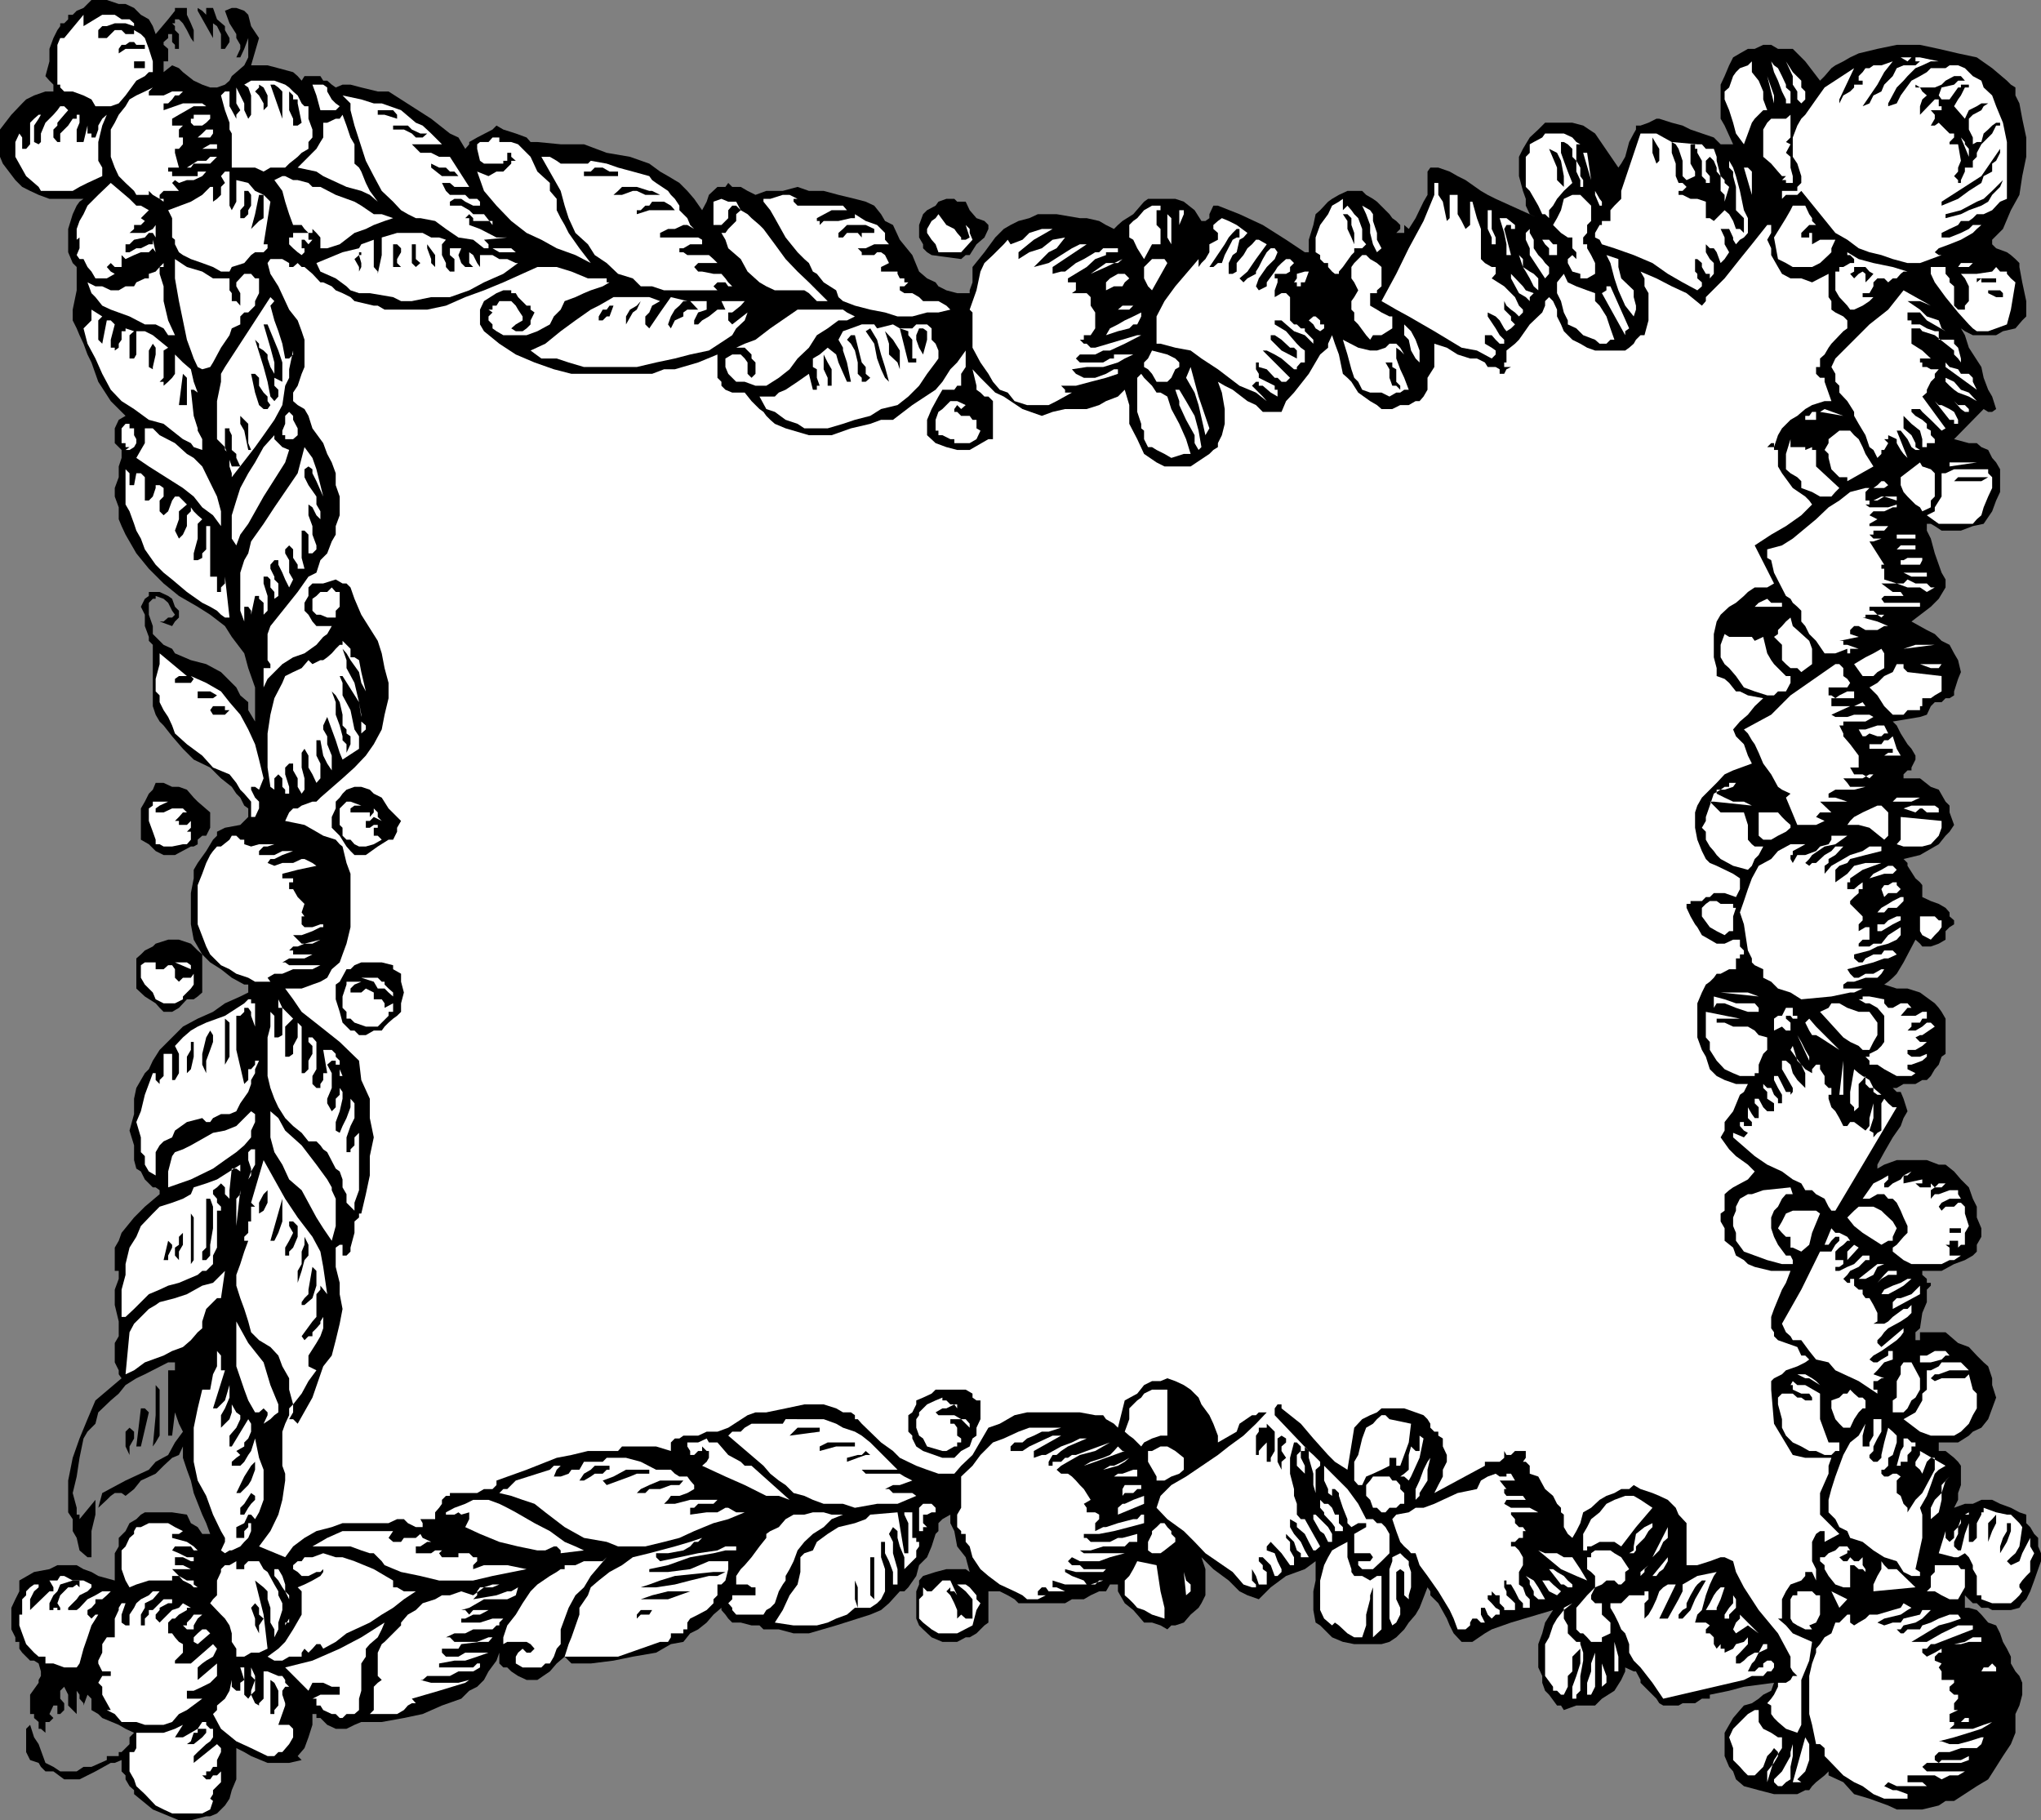 <svg xmlns="http://www.w3.org/2000/svg" width="359.301" height="320.398"><rect width="100%" height="100%" fill="#808080" stroke="none"/><path d="m353.3 14.2.7.698.8.5v1.403l.7 1.398.5 2.7.703 3.3v3.403L356 31l-.5 3.3L354 37l-1.398 3.3-1.899 1.9v.8l.7.7 1.898.698.699.5.8.704.7.699V47l.5 2.7.703 3.3v2.7l-.703.698-1.2 1.403-2.198.5-1.2.699h-4.101l-1.399-.7-.699-.5.7 1.2.699 2.2 2.199 3.402.402 1.898.797 2.102.703 1.199.7 2.199-.7.5H350l-.797-.5L344 77.3l2.602.7H348l.8.7 1.2.5.703 1.402.7.796.699 1.204v4l-.7 1.5-.699 1.898-1.5 2.2-1.902.402-2.098.796h-3.402l-1.2-.796-.699-.403h-.699v1.2l.7 1.402.699 2.597 1.199 3.403.699 1.199v1.398l-1.2 2-1.398 1.403-3.402 2.597 2.703 1.5 1.399.704 1.199 1.199 1.402.699.797 1.5.703 1.2.5 2.1-.5 1.2-.703 2.2v.698l-.797.5h-.703l-.7.704h-1.198l-.7.699-.699 1.5-1.203.398-4.797.801.7.7.699 1.402L335.8 131l.699.8.703 1.2v.7l-.703 1.402v.5h-.7l-.698.699V137H338l1.902 1.5 1.399.5 1.199 2.102.703.699V143l.797 2.2-.797 1.198-.703.704-1.2 1.5-.698.398-2.602 1.5-2.898.7.699.698v.5l1.402 2.204.797.699.402.5v2.097l1.5.704 1.399.5 1.199.699.703.8v.7L344 162v.7l-.797.5-.703.698v1.5l-1.2.704-1.398.5h-1.5l-.402-.5-.797-.704-2.101 4-1.2 2-.699.704-.8.699-.7.5 2.2.699h1.898l2.199.7 2.602 1.902.699.796.5.704.699 1.199v6.199l-.7.5-.5 1.398-.698.801-.7 1.2-.699.703h-.8l-1.2.699h-2.101l-1.2.699h-.699l.7.7h.699l.5 1.198.699 2.204-.7 1.199-.5 1.398-1.398 2-1.5 2.602L330.5 205v.7l1.203-.7 2.2-.8h5.3l2.098.8h1.199l1.5 1.2 1.203 1.402 1.399 1.398.699 2 .699 1.398v1.903l.8 1.898v1.5l-.8 1.403v1.199l-.7.699-1.398.8-1.902.7-2.2 1.2h-3.398v.698l.801.704v.699h.7v.5l-.7.699v2.2l-.8 1.902L338 233.8l-.797.699v1.398H338V234.5h4.5l2.203 1.898 1.899.704 1.398 1.5 1.203 1.199.797.699.703 2.102v1.199l.7 2.199-.7 1.898-.703 1.903-1.2 1.5-1.5.699-.698.7-1.899 1.198h-3.402v1.5h1.199l1.5 1.204.703.699.5.699v3.398l-.5 1.403V264l-.703 1.398 1.902-.699h1.399l1.5-.699h1.902l1.399.7 1.898.698 1.5.801 1.203.403v1.5l.7.699.699 1.199.699.7v1.5l.5 1.198v1.403l-.5 1.398-.7 2-.699 1.903-.699 1.398-.703.7-.5.8-1.5.398h-3.297L350 283h-1.2l-.8-.8h-.7l-1.398-1.4v2.2h.7l1.398.398.8.801 1.2 1.403 1.402.5.7 1.398.5 1.5.699 1.2.699 1.402v1.199l.8 1.398.7.801.5 1.2v2.1l-.5 1.9-.7 1.5v3.3l-.8 2-1.398 2.102-1.2 1.898-1.402 2.2-2 1.198-4 2.602h-1.5l-1.2.8-2.898.7h-4.5l-1.5-.7-3.3-1.198-2.7-.801-1.902-2.102-2.598-1.199v-.7l-.699.7-1.5 1.2-.703.698-.5.704h-.7l-1.398.699h-4.101l-2.7-.7-2.601-.703-1.398-1.199-.5-1.398-.7-.801-.8-1.898V305l.8-1.398.7-1.204L306.3 301l.699-.8 1.402-.4 1.2-.8.8-.7 1.399-.698.5-1.403-5.301.7-2.598.703-3.402.699V299h-1.398l-1.2.8h-2.199l-.703.4h-2.7l-.698-.4-.5-.8-2.801-2.8v-.5l-.801-1.5h-.398l-1.5-.7v.7l-.7 1.5-1.199 1.902L282 299l-1.2 1.2h-3.3l-2.2.8-.5-.8h-.698l-1.399-1.9-.703-.698-.5-1.403V295l-.7-1.5v-4.102l.7-1.898.5-1.898 1.402-2.204-7.402 2.204-3.398 1.199-1.2.699-2.199 1.5h-1.902l-1.399-1.5-.699-1.398-.5-1.204-1.5-2.699-1.402-1.398v-.7l-.5-.703-1.399 3.602-.699 1.2-1.203 1.402-.797 1.199-1.402 1.398-1.2.801-1.398.398h-4.8l-2-.398-1.903-.8-2.098-2.098-.8-.5-.399-2.204v-3.296l.399-1.903v-3.398l-1.899 1.398-3.3 1.2-2.7 2-2.101 2.101-2-.7-1.399-.698-1.902-1.903-2.7-2-2.101-2.097.703 2.097v4.602l-.703 1.398-.5.801-1.398 1.2-1.2 1.402-1.5.5h-.699l-.703.699-1.2-.7-1.5-.5h-1.398l-1.199-1.402-.703-.8-1.5-1.2-.398-.699-.801-1.398v-1.204h-1.399l-.699 1.204H193.5l-1.5.699-1.2.699h-2.097l-1.203.7h-8.2l-.698-.7-1.2-.7-1.402-.698h-2v5.5l-.7.5-1.398 1.398-1.199.7H170l-1.5.8h-2.598l-1.902-.8-1.5-1.4-.7-.698-.5-1.204v-4.796l.5-1.204v-.699l.7-.8 2.203-.7 1.899-.5H170l.703.5-.703-2.597-1.5-1.903-.5-2.699-.7-1.398v-1.5l-1.398.796-.699.704v1.398l-.5.5-.703 2.2-.797 1.902-.703.699-.7.699-.5 1.898-1.398 2-.699.704h-.8l-1.903 2.097-1.398 1.2-1.899.8-2.203.7-3.797 1.203-4.8 1.398h-2.7l-2.601-.7h-2.7l-.699-.698h-1.402l-1.899-.5h-1.5l-.699-.704-.5-.699-.703-.8V283l-1.398 1.2-1.2 1.402-1.5 1.199-1.402.699-1.2 1.5-2.198.398-2.602 1.5-4.098.704-3.402.699-4 .5h-3.398l-1.2-1.2-1.402 1.2-1.2 1.398-2.198 1.5h-1.899l-1.5-.699-1.203-.8-.7-.7h-.698l-.7-.7v-1.902l-.5 1.403L86 294.199l-.797 1.5L84 296.9l-1.398.703L81.203 299l-3.402 1.2-3.399 1.5-3.3.698-3.899.704h-3.601l-1.2.5L61 304.3h-1.898l-1.5-.7-1.2-1.203h-.699v-.699H55v1.903l-.7 2.199-.698 1.898-1.2 1.403.7.699-2.2.5h-3.8l-2.899-1.2-1.203-.703-1.398-.699v5.5l-.801 1.903-.399 1.5-.8 1.199-1.399 1.398-1.203.5h-.7l-2.698.7H31.5l-4.598-1.899-3.3-2.7v-.698l-.801-.704-.7-1.199v-.699l-.699-.7v-2l-1.199.5H19.5l-2.7 1.5-1.398.7-1.402.7h-2.7l-1.898-1.4H8l-.797-.8-.402-.7-1.5-.5-.7-1.402V304.3l.7-.7.699 2.2.8 1.199 1.2 3.3 1.402.7 1.2.8H13.5l1.203-.8h1.399l2.699-1.2v-.698h2.101v-.704h.5L22.801 307v-1.2l.8-.8-1.5-.7-1.199-.698L18 302.398l-.7-.699-1.198-.699v-2l-.7-.7-.699 1.9v-.4L14 299v-.7l-.5-.698v4.097l-1.5-1.5v-1.898l-.7-1.403-.698.704V299l.699.8v1.2l-.7.7h-.5v-1.5h-.699l-.699 1.5.7.698-.7.704H8V305l-.797-.7h-.402v-1.198L6 302.398v-.699h-.7v-3.398l1.5-2.102v-.5l.403-.699v-.8l-.402-1.4-.801-.5h-.7l-1.398-1.402-.5-.699V289h-.699v-.8L2 286.8V283l.703-1.5.7-1.398v-1.903L6 276.7l2.703-.5 1.399-.699H13.5l1.203.7 1.399.5 1.199.698 2.902.801v-4.8l.7-1.2v-1.5l1.199-1.199.699-1.398 1.199-.704.8-.796.7-.403h4.8l2.602.403.7 1.5 1.199.699.8 1.199H37l-.7-1.898-.698-1.5-1.5-3.801-.5-2.2-.7-1.902-.699-2.097v-2l-.703 1.5-1.2.5L28.8 258l-1.398 1.398-2.601 1.204-1.2 1.5-1.5 1.199-.699-.5h-1.199l-.703.5-.7.699-1.5 1.398.7-2.597 4.102-2.2 4.101-1.902 1.2-1.398 2.199-1.2 1.199-2.203L32.203 252l-.703-1.398-.7-2-.5 4.097h-.698v-11.5H30.8v1.403-2.801h-1.2l-4.101 2.097-1.5.704-1.898 1.199-1.2 1.5L19.5 246.5l-2.2 2.102-.5 2L15.403 252l-.699 1.2-.703 3.402-.5 3.296-.7 2.903.7 2.597v1.204h.5v.796L16.8 264v2.602l-.698 2.898v4.602h-.7L14 272.898l-.5-2.199-.7-1.199v-2.102L12 266.2v-5.597l.8-4L14 253.2l1.402-3.398 1.399-3.301 4.601-3.898-.5-.704v-.699l-.699-1.398v-3.403l.7-1.199v-2.597l-.7-2.903V227l.7-1.898v-1.403h-.7v-4.097l.7-1.204.5-1.398 2.199-2.7 1.898-1.902 2.602-2.199v-.699l-.7-.5h-.5l-.699-.7-.703-.698-.7-1.403-.8-.5-.398-1.5v-2.597L22.8 199l.8-2.898v-2.704l.4-1.898 1.5-2.602.703-.699.7-1.5 1.199-1.898 4.101-4.102 2.598-1.398 2.699-1.2 2.102-1.5 2.699-1.203 1.402-.699v-1.398H43l-2.2-1.2-1.898-1.5L37 169.399 35.602 168l-1.5-2.602-.5-2.699v-5.5l.5-2.597v-1.5l.699-1.204 1.5-2.097 1.199-2 .703-.7v-.703l1.399-.699 2.699-.5.699-.699.703-.7v-1.5l-.703-.5-.7-1.402-.698-.699-.801-1.199-1.899-1.5L37 135.102l-2.898-1.403-1.899-1.898-1.902-2.2-1.5-1.902-.7-.699-.699-1.2-.5-1.5v-10.8l-.699-.7v-.698l-.703-1.903v-2l-.7-1.398.7-1.403.703-.5v-.699h1.899l1.5.7.699.5.5 1.402.699.699v1.2l-.7.698-.5.801-2.198-.8h.699l.8-.7h.7l.5-.5-.5-.699-.7-1.398-.8-.704-1.399-.5v.5h-.5l-.699.704v2.097l.7 2v1.403L28.8 113.5l1.5.7.5.8 2.8 1.2 2.7.698 2.601 1.403 2.7 2.699.699 1.398 1.402 1.204V125l1.2 2v-6l-1.2-3.398L43 115l-2.2-2.898-1.198-1.903-2.602-2-2.2-1.398-3.3-1.903-2.7-2.199-2.597-2.597L24 97.398l-1.898-3.296-.7-1.5-.5-1.204v-2.097l-.699-1.903v-1.5l.7-1.898v-1.898l.5-1.5v-1.403L20.202 78v-2.602l.7-1.5 1.199-.699-2.602-2.597-2.2-3.403-1.198-3.398-.7-1.403-.699-1.898L14 59l-.5-1.2-.7-1.402V54.5l.7-3.398V47l-.7-.7-.8-1.902v-4.097l.8-2.602.7-1.5.5-.699.703-.5h-6l-1.902-.7-1.5-.698-1.399-.704L2.703 31.7.5 28.801 0 27.6v-4.8l2-2.602 1.902-2 .7-.699L6 16.8l2-.698h1.402v-1.204l-.699-.699L8 13.4l.703-2.598V8.6l.7-1.902.699-1.398.5-.7v-.5h.699L12 3.399v-.796h.8l.7-.704 1.203-.5L16.102 0H18.8l2.101.7h1.2l1.5.698L24.8 2.602l1.402.796.7 1.204.5 1.398 2.199-2.602 1.199-1.5v-.5h2.101v1.204l.7 1.5.5 1.199v2.097l-.5-.699-.7-1.398-.699-1.2-.703-.703h-.7v.704h-.5l.5.5V5.3l.7.699v2.602h-.7v-.704l-.5-.5V6h-.698v.7l-.801.698v.5l.8.704V10.8h-.8v1.898l1.5-1.199 1.199.5.703.7 1.899 1.5 1.5.698 1.398.5h1.203l1.399-.5.8-.699.399-.8L43 11.5l.703-1.398V6.699L43 8.602l-.7 1.5h-.698l.699-1.5v-.704L41.6 6.7V6l-1.199-1.898-.8-2.204 1.199-.5h.8l1.399.5.703.704.5 2 1.399 2.097-1.399 4.801h2.899L49 12l2.602.7.8.698.7.801.5-.8h2.8l.5.8h.7l.8.7.7.5 1.199-.5h1.402l1.899.5 2.898.703h1.902l7.5 4.796 3.301 2.602 1.5.7 1.2 2 .699-.802V25L84 24.2l2.703-1.4.7-.698 1.199.699 2.199.699 1.902.7.7.8h1.199l4.101.398h4.098l4 1.5 4.101.704 3.399 1.199 1.902 1.398 1.399.801 2 1.2L121 33.601 122.203 35l1.399 2 .8-1.5.399-1.2 1.5-1.402h1.402l.5-.699.7.7h1.5l1.199.703L133 34.3l1.902-.7h2.899l2.601-.703 2 .704H145l2.602.699 2.898.7 1.902.5 1.5.7 1.2 1.5.699 1.198 1.402.704 1.2 2.597 2.199 2.7L161.8 47.8l1.403 1.2 1.5.7.5.698 1.399.704 1.898.5h2.203v-.5l.5-1.403V47l2.098-2.602 1.902-2.597 1.5-1.5 1.2-.7 1.398-.703 1.902-.5 1.5-.699H186l4.102.7h1.199l2.199.5 1.203.703 1.399.699.699-.7.8-.703L199.5 37.7l1.902-2.199.7-.5h4.8l1.5.5 1.899 1.5 1.199 1.898h.703l.7-.5V37.7l.699-1.5h.8l3.801 1.5 4.098 1.903 4.101 2.597 3.301 2.2h.7v-2.2l.8-2.597.399-1.903.8-.699 1.399-1.5.699-.5 1.203-.7 1.5-.698h2.598l.699.699 1.203.699.7.5 2.199 2.2.5.698.699.5.699.704v.699l-.7.699h1.403v-1.398l.797.699 1.203-1.903 1.399-2.898.699-1.2v-4.1l.5-.7h1.402l2 .7 1.399.8 1.398.7 2.703 1.902 1.2.699L263.3 35l7.5 3.398-1.5-.699-.7-1.5V35l-.5-1.398-.699-2.602v-3.398l.7-1.403 1.199-2 1.5-1.398L272 21.6h4.8l1.903.5 2.098 1.399 4.101 6 .5-.7.7-1.198L286.8 25l.8-1.5.399-.7v-.698h.8l1.403-.5 1.399-.704h.5l2.199.704 1.902.5 1.399.699 4.101 1.398 1.2 1.2h2.199l-1.5-3.297-.7-1.204v-6l.7-1.5.8-1.898.7-1.398 1.199-.704 1.402-.796h1.2l1.5-.704h1.398l1.199.704h2.602l.8.796 1.399 1.403 2.601 3.398.801-.8 1.2-1.399.699-.5 1.398-.7 1.203-.698 1.5-.704 3.297-.796 3.402-.704H338l3.3.704 3.403.796 3.297.704L350.703 12l2.598 2.2"/><path fill="#fff" d="M341.3 10.8h-1.398l-1.5.7-1.199.5-1.402 1.398-.7.801-1.199 1.2-1.5 2.8v.5l1.5-.5.7-1.398 1.898-2.602 1.5-.8 1.203-.7.7-.699h2.597l.703-.5h1.5l1.2.5 1.398 1.398 1.5.801.402 1.2 1.5 1.402.7 1.898 1.199 2.903L353.3 25v10l-1.2.5-1.398 1.5-1.5.7H348l-.7.698-.698.5h-1.399l-.5.704-1.5.699-1.402.699v.8h1.402l2-.8 1.399-.7.699-.698h1.5L348 40.3l-.7.699-2.097 1.2-2 .8-1.902.7-.7.698.7.5h.5l-1.899.704L338 46.3h-2.2l-2.597-.7-2-.703-2.101-.5-1.899-.699-2-1.5L323.102 41l-6-7.398-.7.699h-2l-.699.699v.5-1.898H313h3.402v-.704l.7-.699V31l-.7-2.2-.8-1.198v-3.403l.8-2.097.7-1.204.699-.699 1.902-2.699 1.5-2.102 5.2-3.398-2.602 5.5v.7l.699-1.4 1.203-.698.7-.704v-.5h1.5V14.2h-.7v-.8l.7-.7.5-.699h.699l.699-.5h1.402l2-.7-1.5 1.9-1.203 2.198-2.598 3.801 1.2-.5.699-1.398 1.402-.7.5-1.203 1.5-1.5.7-1.398 1.199-.5h2.101l.797-.7h-.797v-.698h-.703l-.7.699-1.198-.7H338l3.3.7M308.402 12.7l1.2 1.5.8 1.902V17.5l.7 1.898h-.7l-1.5 1.5-.5.704-.699 1.898-.703 1.898-1.398-1.898-.5-1.898-.7-2.204-.8-1.898v-1.398l.8-.704.7-2 .5-.699.699-.699 1.402-.5.7-.7v1.9m8.699 5.5-.7-.7v-1.398l-.8-1.204v-1.5l-1.2-2.597 1.2 1.898 1.5 1.5v1.2l.699.703V17.5l-.7.7m-1.898-2.098v2.097h-.8V17.5l-.7-1.398-.703-1.903-.7-1.5-.5-1.898.5.699.7.5.703 1.398.7 1.5v.5l.8.704"/><path d="M345.902 14.2h-1.199l-.703.698-2.2.5-.5 1.403.5.699h1.403l1.5-2.102h.5v-.5h1.399v.5h-.7l-.699 1.403-.5.699-.703 1.2 1.902 2.198.7-1.5L348 18.7l.8-.5h1.2l-.797.5-.402.7-1.5.8-.7.7v1.9l.7 1.398v1.2L348 25h.8l.403-1.5.797-.7.703-.698.7-.5h.699v.5h-.7l-.699 1.398-.703.7-1.2 1.198-.8 1.5v.704l-.7.699V29.5h-1.398v.7l-.699 1.5v.5h-.5v-.5L344 31l.703-.8v-.7l.5-1.2-.5-2.902h-1.5V25l.797-.8v-.7h-.797l-.703-.7-1.2-1.198-.698.5h-.7l.7-1.204V20.2l-.7-.8h1.899v-.7h-.5v-1.2h-.7L338 20.2v-1.5l.402-1.2.801-.7-.8-.698-.403-.704h-.797v-.5l.797.5h2.602l1.199-.5.699-.699 1.5-.8h1.203l.7.8"/><path fill="#fff" d="m312.3 18.2-1.198-4.802 1.199 3.403zm0 0"/><path d="M36.3 2.602V1.398h1.2l.703 2 1.399 1.204V5.3l.8 1.398v.7l-.8 1.203h-.7V6l-.699-1.398-.703-.5v2.597l-2.7-4.8v-.5l.802.5.699.703"/><path fill="#fff" d="m23.602 4.602-1.5-.5h-1.899l-1.402.5H18l-.7.699v1.398h1.5L19.5 6l.703-.7h1.2l.699.7h1.5v-.7L24.8 6l.699.7.703 1.902.7 2.199v1.898h-.7l-.703.7-1.5.8-1.898 2.602-1.2 1.398-1.402.5h-2.7l-.698-1.199-1.399-.7-1.902-.698h-1.5l-.7-.704v-.5h-.5v-7l.5-1.199h.7l3.402-4.097v2l3.297-2h2.203l1.2.796H22.8l.8.704v.5m291.603 20.796-.8 1.5.8.704V29.5l.399 1.5v1.2h-1.2v-.5h-.699l.7-.7h-.7l-.703-.8-1.2-1.4-1.398-1.198V22.8l.7-1.2.699-.703h2.601l.801-.699v4l-.8.801.8.398m31.399 2.205-1.399-3.403.7.801v.398l.699.801v1.403"/><path d="M25.5 7.898v.704h-3.398l-1.2.796v-.796l.5-.704h.7l.699-.5h.8l.399.5h1.5M350.703 30.2l-1.5.8-.402 1.2-2.2 1.402L344.704 35l-2.902 1.2v-.7l7-4.5 3.3-4.8v.698l-.699 1.403-.699.5v1.398"/><path fill="#fff" d="M298.8 25.398h.802l.699.801h1.402l.5 1.403v.699l.7 2.699.699.7v.5l.8.698-.8 2.602v-1.2l-.7-.698V31l-.699-.8v-.7l-.5-1.2-.703-.698-.7.699v1.898l.7.801v1.2h-.7v-.5l-.698-.7v-2.7l-.801-1.402V26.2h-.399v-.8h-.8v3.4l.8 1.398V31l-1.5.7-.699-.7v-2.7l-.703-2.1-.5-.802-.7-.398v1.898l.7 1.903V31l.5 1.2h.703l.7.698-.7.704h-.703v.699h.703l1.399.699h1.199l1.5.5v2.898H301l.703.5L303.602 37l.8.7.7 1.198.5 1.403h.699L307 41v-2.602L305.602 37v-4.102l-.5-1.898v-.8l-.7-.7v-1.2l.7 1.2.5 1.5.699 2.602L307 37l.703 1.398V41l-.703.8-.7.4-.698.8-.5-.8v-.4l-.7-1.5h-1.5l.7 1.5V43l.8 1.398-.8 1.204-.7.699-.699-1.903-.5-.699H301l-.7-.699v1.398l.7 1.204.703.699v1.898L301 49v-.8h-.7l-.698-1.2v-.7l-.801-.698h-.399V47.8l.399.398V49l.8.7v.698l-.8.704-2.598-1.403-2.601-1.5-2.7-1.898-3.3-1.403-3.399-1.199L282 43l-.398-.8-.801-.4V41l.8-1.398H282v-.704h1.5V37l.703-.8 1.2-1.2v-1.398L288.8 23.5h2.8l2.7 1.5 4.5.398m-20.597 0h-.703v2.903l.703 1.199V31l.5.7v1.198h-.5V31.7l-.703-1.5v-1.898l-.7-.7V26.2l-.8-.8-.7-.399h-.5v1.898l.5 1.403.7 1.898.8 2-1.5 1.403L274.103 35l-.7 1.2-.699.8v1.398L272 37.7h-.5l-.7-1.5-1.5-2.597-.698-.704v-5.296l.699-.704v-1.5L270 25l1.5-.8.5-.7h3.3l1.5.7.7.8.703.398"/><path d="m291.602 28.8-.7-1.902V24.2l.7 1.2.5.8v2.102l-.5.5M25.5 11.5v.5h-1.898v-1.2H25.5v.7"/><path fill="#fff" d="M54.3 18.7v2.198l.7 1.903v1.398l-.7.801v1.2l-1.198.698-.7.704-1.5 1.199-.699.699h-2.601l-1.2.7-1.5-.7h-4.101v-6l-.399-.7v-1.198l-.8-2.204-.7-2.597.7-.7h.8V18.7l.399.7.8 1.5v-.7l.7-.8-.7-1.2v-2.8l.7 1.402L43 18.2v1.2l.703 1.5.5-.7v-3.398l-.5-1.403-.703-.5 1.203-.699h4.098l1.902.7.7.5.699.703.8.699.7 1.398.5.5h.699m5.499 0-.698.698h-2.7l-.699-2.597L55 14.898h1.902l.7.5v.704l.8 1.398.7.7.699.5"/><path d="M275.3 31v1.898l-1.198-1.199V29.5l-1.399-3.3 1.399.698.699 1.403.5 2.699M49.703 20.898l-2.101-6h.699l.699.5.703.704v4.796"/><path fill="#fff" d="m280.102 31.7-1.399-4.802h.7zm0 0"/><path d="m47.102 18.7-.7.698V18.2l-.8-1.398-.7-.7.7-.703v-.5l.8.5.7 1.403V18.7m305.5 13-.5 1.198-1.399 1.403L350 35.5l-1.2.7-2.198.8-1.399.7-2.703.698V37.7l2.703-.699L348 35.5l1.203-.5 1.5-1.398 1.899-1.903"/><path fill="#fff" d="M308.402 34.3 307 29.5h.703l.7.7v4.1m-241.2-16.1 3.399 1.198 2.601 2.204 1.2.5 1.5 1.398 1.898 1.898H72.5l1.5 1.5h1.902l1.399.704h1.902l3.399 5.296H80l-.797-.699h-1.402l.699 1.403.703.699h2.7l.699.699H84l.5.5v.7h-1.2l-1.398-.7-.699-.5H80l-.797.5v.7h2l1.399.8.699.7h1.902l1.5 1.902v-.704h-3.402v-.5l-.7-.699-.699.7h.7v1.203l1.898.699 2.902 1.5h1.899l-4.098.398L86 43v.7h4l.8.698h-2.898l-1.199-.699h-1.5l-1.902-1.5-2.598-.398-2.203-1.5-1.898-1.403-2.602-.5h-.797l-1.402-.699L70.6 37l-1.398-1.5-2-1.898L65.801 31l-1.399-2.7-2-6.198-.699-2.704V18.2l-1.402-1.398 3.3.699 2.2.7h1.402"/><path d="m53.102 21.602-.7.5h-.8v-1.204l-.7-1.5v-3.296l.7.699v.699h.8v.7l.7 3.402"/><path fill="#fff" d="m26.902 15.398-.699.704v.699h2.598l1.5-.7h1.902l-.703.7h-.7l-.5.699-.698.7H28.8v1.198l2-.699 1.402-.5h3.399l.699.5h-2.2l-1.199.7-1.402.8-1.2.7v1.203h1.903l-.703.699v1.398h.703v1.2l-.703.8h-.7v.7l.7 2.601h1.402l1.899-1.2h1.5l.699-.698h1.203l-.703.699-.5.5h-2.898l-.5.699h-4v.7h.699v.8h4.5v-.8h1.5l-.7.8-1.5.7h-1.199l-1.402.5-.7-.5-.5.5 1.2 1.402h-2.7l-.698.699V35h1.5-.801v.5l-.7-.5-1.199-.7-.699-.698v.699H24l-.398-.7-1.5-1.402-1.2-1.199-.699-1.5-.703-1.898V22.8l.703-1.2.7-1.402 1.199-1.5.699-1.199L24 16.8l1.5-.698 1.402-.704"/><path d="m69.902 20.898-2.199-.699H66.5v-.8h-.7 3.403l.7.8v.7"/><path fill="#fff" d="m60.3 20.2.7 1.902.703 2.097.7 1.2V28.8l.8.699.399.7.8 2 .7 1.402L66.5 35.5l-1.398-1.2-1.5-.698L61 32.898 58.402 31.7l-1.5-.699-1.199-.8-3.3-.7 1.898-1.898.699-.704.703-.699.7-1.199.5-.8v-2.598h.699l1.5-.704h.699l.5-.699m221.301 16-.801-1.9v-2.1 1.402l.8 1.398.399.5v.7h-.398M9.402 22.8v1.4l.7.8h.5v-1.5L12 22.102l.8-1.204h.7V20.2h.5v1.403l-.5 1.199V25h1.203l.7-2.898V23.5h.699v.7h.699l.5-1.4v-.698L18 20.898l.8-.699-.8 1.903L17.3 25v3.3l.7 1.2V31l-2.598 1.2-1.402.698-1.2.704H7.204l-.402-.704L6 32.2 4.602 31l-1.899-3.398V25l.7-1.5.5.7v2h.699l.699-.802v-3.796L6 20.898l.8-.699h.403l-.402.7L6 22.101V25l.8.398.403-.398v-1.5L8 21.602l1.402-1.403.7-.8.5-.7h.699l.699.7-.7.8-1.198 1.403v.5l-.7.699M37.5 20.898H37l-.7.704-.698.5h-1.5l-.5-.5v-.704h.5V20.2H37v.7h.5"/><path d="m75.203 23.5-.8.7h-1.2l-.703-.7-1.398-.7h-1.899v-.698h2.598l.699.699 1.5.699h1.203"/><path fill="#fff" d="m254.703 38.898.5-.5v-4.097h1.399v3.398l.699 1.2L258 40.3l.8-.7v-4.1h.403l.797 2.898.703 1.903v5.3l.7.7 1.199.699h.699v1.2l-.7.8 2.2 1.398L266 51.602l.703.699.7 1.5.699.699v.5l-.7.7-.699-.7-.703-.5-.797-.7-.402-.8v1.5L266 55.7v.698l.703.704-.703.699-.797.5-.402-.5-.801-1.403-.7-.699-1.398-.699v.7l1.399 2.1L264 59l.8.8v.7h-.8l-.7-.7-.698-.8h-1.2v1.5l1.2.7.699.5v.698l-.7.704L260 61.699l-2.7-.5-4.8-2.898-4.5-2.602-2.2-1.199-1.198-.7-1.399-.8 2.598-4.8L248 43.7l2.602-4.802 1.898-4.597v-2.102h.703v2.102L254 35.5l.703 3.398m65 .704H318.5L317.102 41v.8h1.398V41h.5v2l1.402-.8h2.7l-.7 1.5v.698l-.5.5-1.5 1.403L319 47h-3.398l-1.2-.7-1.402-.698-.7-3.801 2.102-3.403.801-1.398.399-.8h2.199l.699 1.5.5.698v.5l.703.704M87.902 25H90l1.203.398.797.801 1.402 1.403 1.2 2.597 2.199 2v1.403L98 35v2l.703 1.398.7 1.204.699 1.398L102 43.7l2 2.6-2.7-1.402L98 43.7l-2.7-1.5-2.596-1.2L90 38.898 87.402 36.2l-2.199-2.597L84 30.199 86 31l1.402-.8h1.2L90 28.8v-.5h.8l-.8-.698v-.704h-.7v1.403h-.698v.5h-3.399l-.703-.5-.5-2.102v-.8l.5-.399H86l.703-.8h1.2v.8m191.499 10.5.7.7v2.698l-.7.704V41l-.699.8V43h.7v.7l.699 1.198.699 1.403v1.898l-1.399.801h-1.199v-.8l-1.402-.4-.801-1.5v-.698l.8-.704.7.704v-1.204l-.7-.699v-1.898h-.8L274.8 41l-1.398-1.398.7-1.204L274.8 37l.5-2 1.5-.7h1.402l1.2 1.2M37.5 22.8v.7l-.5.7h-2.2l.802-.7.699-.7H37.5m66 6 .5-.5 2.8.5 2 .7 2.602.7 2.899.8.5.7.699.5 2.102 1.402.5.699.699.699.8 1.2v.8L121 38.398l.5 1.204.703.699-1.203-.7h-.7l-1.5.7h-1.198l-1.399.699v.8h6.7l.699.4v.8H121.5l-1.2.7h-.698v.698h.699l.699.5h3.8l.802.704.699.699h-3.399l-.699.699.7.8h.699l2 .4H127l.703.8.5.7.7.698h-.7l-.5-.699h-1.402l-.7.7.7.703h-9.399l-2.101-.704h-2L111.402 49l-2.601-.8-2-1.9-2.098-1.402L103.5 43l-2.2-2-1.198-2.602-.7-2.199-.699-2.597-3.402-6h1.5L98 28.3l.703.5h4.797M236.402 37l.801-.8.7.8.5.7.699.698.699 1.903v1.898l.699.801-.7.7h-1.398v.698l-.5.5-1.5 2.102-.699.8v.4H235l-.5-.4-.7-.8v-.7h-.698l-.7-.698v-.704l-.8-.5v-2.597l.8-2.2 1.399-1.902.699-1.5 1.203-.699.7-.5v2m-198.2-10.8h-3.402.8L37 25.397h1.203v.801"/><path fill="#fff" d="M262.602 37v3.3l.699 1.5V43h-.7v-1.2l-.699-1.5V37h.7"/><path fill="#fff" d="M311.8 39.602V41l-.698 1.2.699 1.5v1.198L313 47l.703 1.2 1.5.8h1.899l1.898.7 2.902-1.5v4.1l.5.7v1.5l.7.5 1.398.7.703.698v1.403l-.703.5-2.098 2.199-.5.7-.699 1.198-.8.704v1.5h-.7V65.8l.7.699h.8v.7l1.2 3.402h-1.2L319 71.3l-1.2.699-1.398 1.2-1.199.698-1.5 1.5-.703 1.204-.7 2.097V78h-.5l-.698.7h1.199v.5H313v2.902l.703 1.199 1.899 2.597 2.199 1.5.699.704.5.699-1.898 1.898-2.7 1.903-2.601 1.5L308.902 96l3.399 6.7-1.2.698h-2.199l-1.199.801-.703.7-1.398 1.203-1.2.699-1.5 1.398-.699 1.2-.5 2.203v4.097l.5 1.903V119l1.399.5.8.7 1.2 1.5h.699l1.402.698 2.7.5-1.5 1.403-1.2 1.5-1.402 1.199-1.2 1.398.5 1.204L307 131l.703 2 .7 1.398-3.301 1.204-1.5.699-1.399 1.5L301 139l-1.398 1.398-.801 1.403-.399 1.199v2.7l.399 2.1.8 2 .7 1.4.699.698 1.203.5 2.899 1.403 1.199.8v1.899l-.7 1.398-2-.699h-1.898l-.703.7h-.7l-.698.703h-2v.5h-.7v.699l.7 1.5.8 1.398.399.5.8 1.403 1.399.796 1.203.704h1.399l1.5-.704h1.199v1.204l.699.699V168h-.7v.7h-.698v1.902h-1.2l-1.5.796h-.699l-.5.704-.703.699-.7.5-.698 1.398-.801 1.903v6l.8 2.199.7 1.199.699 2.2 1.203 1.198 1.399.704 2 .699h2.101l-.703 1.398-.7.5-1.198 2.903-1.5 1.898v1.5l-.7 1.2 1.5 2.1 1.2 1.2 2.101 1.5 1.2 1.2-1.2 1.402-2.601 1.398-.7.5-.8.7v2.902l-.7.5V215l.7 1.2v2.198l1.5 1.204.5 1.398 1.398.8.703.7 1.2.5 2.898.7h3.402l-.8 2.1-.7 1.2-1.402 3.398-.5 1.403v2l.5.699v.7l.699.698 3.402 1.204.7 1.5h.699l.699.699-.7.5-1.398.699-2 .7-.699.698-1.402.704-.5.5v1.5l.5 6 3.3 5.5 2.2.5h4.601l-.5 1.398v1.398l-1.5 3.403v3.8l3.399 3.399-2.598 1.398V269.5h-.8l-.7.5-.703 1.398v3.403l.703 1.398v2l-.703-1.5h-1.2v.7l-.698.8-1.899.7-.8 1.203-.7 1.398v3.398H313l1.402 1.204 1.2 1.398L319 289l-.5 3.3-1.398 3.4v7.902l-.7 1.398-2-.7-1.402-1.198-.7-.704-.5-.699v-1.5l-.698-.398.699-.801.5-.7.699-1.402v-.699h1.402l.801-.5.399-.699h.8l-.8-.8-.399-.7v-1.898L313 287.5l-3.398-4.102-2.602-4-1.398-2.699-.5-1.898-1.5-.7h-.7l-1.902.7-2.2.699h-1.898v-7.398l-1.402-1.5-.5-1.204-1.398-1.398-1.5-.7-1.2-.5-2.101-.698-1.2-.704-.8.704h-1.399l-1.199.699-1.402.5-1.2.699-1.5 1.398-1.398.801-.5 1.903-.703 1.398-.7 1.2-.8-.7-.7-1.2v-2.198l-.5-.403v-.8l-.698-.7-.7-1.398-1.402-1.2-1.2-2.203-1.5-.5V258l-.698-.7h-.5l.5-.698v-1.204h-1.899l-.703.704h-.797l-.402-.704v1.204l-.801.699h-2.598V258l-8.902 4.8.703-1.402.797-1.5V258.7l.703-1.398v-1.2l-.703-1.5V253.2l-.797-.5v-.7h-.703l-.7-.7v-.698l-.5-.801-.698-.7-1.399-.5-2-.703h-4l-.8.704-1.2.5-1.402.699-1.399 1.5-1.199 7.398-2.203-1.398-1.2-1.2-2.597-2.902-2.203-2.597-3.398-2.704v-.699h-.7l-.5.7v1.203l3.899 4.097 2.101 2.2.801.703 1.2 1.199V258l-.801.7v4.1l.8.5v.7l.7.7h.699l.699.698.5 1.204h.703v1.5l.7.699v.699H235v-.7l-.5-.698-1.398-1.5v-.403l-.7-.8V263.3l-.8-.5-.399-1.403v-2l-.8-2.796v-1.204l-.7-.796v.796H229v1.204l.703 1.398v1.398L229 258.7l-.7-.699v-1.898l.7-.704v-.796l-.7-.704h-.5l-.698 2.704v2.796l.699 2.704v1.199l.5 1.398v1.903l.699.796h.703l2.7 4.801-.801.7h-.399l-.8-1.5-.7-1.399-1.402-1.2v-.698l-1.2-.704v1.403l.7 1.199 1.199 1.398.703 1.5.7 1.204H229v-.704l-.7-.5-.5-1.5-1.398-1.398v.7l.7.698v1.5l.699 1.204v1.398h-.7l-1.5-2.102-1.898-2-.703.801v.7l1.402.5.5 1.402.7 1.398v.5l-.7.7h-.5l-.699-1.899-1.402-1.398h-.7v.699l.7.699v.7l.699.5v2.198h-1.398l-.5-1.5-.7-1.199v2l.7.7v.5h-.7l-1.5-.5-1.902-2.2-4.797-3.3-1.902-2-1.899-1.899-2.902-2.102-1.898-2 .699-2.097 1.902-1.903 2.598-1.5 5.601-3.796 1.899-1.5 2.601-1.903 2.2-2.097 1.898-2h-1.398l-.5.5h-.7l-2.199 1.5-.5 1.398-3.3 1.898V252.7l-.801-2.097-.7-1.5-1.402-1.903-.5-1.2-1.398-1.398-1.2-.801-1.5-.7-1.402-.5-1.2.5h-1.5l-1.398.7-1.199 1.5L198 246.5l-1.2 4.8-.698-.698-1.399-.801-.5-.7h-1.402l-2.7-.5h-9.3l-2.2.5-2.601 1.5-2 .7-2.797 4.8-2 1.899-1.203 1.398h-2.797l-2-.699-1.902-.699-2.899-1.398-1.199-1.204-2.101-1.5-3.399-3.296-.703-.801h-.5v-.7l-.7-.5h-1.398l-1.199-.703L145 247.2h-3.398l-3.301.7-3.399.703H133l-1.398.5-3.399 2.199-1.902.699h-1.899l-1.5.7h-2.601l-.7.5h-.8l-.7.698v1.5l-2.601-.796h-6l-.7.796h-5.3l-2.898.704-2.602.5-5.297 2.097-5.3 1.903v.796l-.7.704h-1.5L84 262.8h-4.797v.5H78.5l-.7.699v.7l-.5.698-.698.801v1.2H74l.402.703v.699h-1.199l-1.402-.7-.7-.703h-1.199l-1.5.704h-8.101l-1.899.699-2.699.699-2.101 1.2-2 1.5-1.399 1.902-4.601-1.903 2-2.699L49 266.602l.703-2.602.5-3.398v-1.204l-.5-1.398v-6l.5-1.398.7-1.5v-1.204l.699-.699-.7-2.597v-2l-1.199-2.102-.703-1.898-1.398-1.5-2-1.204-1.399-1.398-.5-1.898-.703-2.204-.7-1.898-.698-2.2v-1.902l.699-1.898.699-2.2.703-1.902H43v-.699l.703-.699v-2h.5v-2.602h.7l-.7-.699 2.2-7.5 1.898 3.403L50.203 211l2.2 3.3L55 217.7l1.402 2.6.5 2.7.7 4.8-1.2-1.5v.7l-.699.8v4l-.703.802-1.898 2.597.5.7.699-.7H55v-.699l.703-.7.7-.8v-.398l.5-.801v2l-.5 1.398-.7 1.2-1.402 2.203v1.898l1.402.7-1.402 1.902-1.2 2.199-1.5 1.898v1.403l-.699 1.199h.7l.8.8L55 246l1.902-5.5 1.5-1.898.7-2.704L59.8 233l.5-2.602-.5-2.597v-2L59.1 223v-3.398l.7-.5h.5V221h.7l.703-.7v-.698l.7-2.602v-2l.8-.7v-.698h.399l.8-3.403.7-3.3V203.5l.699-3.3-.7-3.4v-3.402l-1.5-3.296-.398-3.403-3.402-3.3-3.399-2.7-3.3-2.597-1.5-2.204L50.203 174h2.899l1.898-.7 1.402-.5 1.2-.698.8-1.5 1.399-1.204.5-1.398.699-1.898.703-2.903v-9.398L61 151.898 60.3 149l-.5-.398-.698-.801-2.2-.7-1.199-.703-2.101-1.199-3.399-.699.7-1.5.699-.7h.8l.7-.5 1.898-.698h.703l.7-.704L60.3 137l2.101-1.898 2-2.102 1.399-2 1.402-2.602.5-2.597.7-2.903V120.2l-.7-2.597-.5-2.602-.703-2.2-2.898-4.6-1.2-2.802-.699-2L61 102.7h-.7l-1.197-.7-2.2.7H55l-.7.698v1.5l-.698 1.204v1.398l.699.7.699 1.198.703.801h2.7l-.801 1.403-.7.5-1.199 1.398-2.101 1.5-2 .7-1.899 1.198-2.601 2.602-.7 1.5v.7-4.098h1.2v-.704l-.5-.699v-4.597l.5-1.403 4.8-6 1.899-2.699 1.402-.7.7-2.198 1.199-1.204.8-2.097.7-1.2v-1.5L59.8 90.7v-3.3l-.7-2v-2.1l-.699-1.903-.8-1.5-.7-1.898L55 75.398l-.7-2.199L53.603 72l-1.2-.7-.8-.698v-1.5l.8-1.204.7-2.097.5-1.2v-4.8l-.5-1.5-.7-1.903-1.5-1.898L49 50.398 47.602 48.2l-.5-1.898.5-.7h2.101l1.2.7V47h.699l.8-.7.7.7h.5L55 48.2l1.402 1.5h.5l1.5.698.7.704 1.199.5 1.402.699.7.699 3.398.8h.699l1.203.7h7.5l3.297-.7 3.402-1.5 3.301-1.198 3.399-1.403 6-2.699H98l2.602.8L103.5 49h3.3v.7h.5l-1.198.698-2.102.704-1.2.5-1.5.699-1.898.699-.699 1.5-1.203 1.2-.7 1.402-2.198 1.199-1.899.699h-4.101l-1.2-.7-.699-.5v-.698L86 56.398V55.7l.703-.699-.703-.5h.703v-.7h.7l.5-.8H90l.8.8.403.7.797 1.2v.698l-1.2.704-.8.699.8.5H92l.703-.5.7-.7v-.703L94.101 55l-.7-.5v-.7h-.699l-1.5-1.5-.402-.698H90v-.5h-1.398l-1.2.5L85.203 53l-.703 1.5v2.602l.703 1.199 2.7 2.199 2.898 1.898 3.3 1.403L97.5 65l3.102.8H114.8l2.101-.8h1.899l4.101-1.2 3.399-1.402V66.5l.699.7v.698l.703.704 1.2.5h2.199l1.199 1.5L133.703 72l.7.5.5.7.699.698.8.704 1.899.796 4.101 1.204h4l3.399-1.204 3.402-.796 1.899-.704h2.101l3.399-2.597 4.101-2.7 1.2-1.402L167.3 65l1.199-1.2 1.5-2.1v2.902l-.797 1.199v2.097h-.703l-.5.704h-2.098l-.699 1.199L164 72l-.797 1.898v2.704l1.5 1.398 1.899.7 1.898.5h2.203L174 77.3h.8v-6.698l-.8-.801h-.7l-.698-.7-.7-.5v-.703L171.203 65l1.399 1.5 2.601 2.602 1.5.699L180 72l3.402 1.2 1.899-.7 2.199-.5h3.8l2.2-.7 1.203-.698 2.098-.801L198 68.6l.8 2.7v3.3l1.403 2.7 1.2 2.597 2.199 1.5 1.398.704h4.602l3.3-2.204.7-.699.8-.5V78l.7-1.398.5-2V72l-.5-2.898-.7-1.903 1.2.7 1.398.703 2.602 2 1.5.699L222.3 72.5h3.3l.801-1.898 1.399-1.5 2.601-3.301 2-3.403 1.399-1.199V60.5l.699-1.5.5 1.5.703 1.898.7 3.403.8.699.7.7 1.199 1.902 2.101 1.5 1.2.699.8.699h1.899l1.398-.7h1.5l1.203-.698h.7l.699-.801.699-1.2V66.5l1.199-1.898V60.5l2.203.7 1.899 1.198 2.199.704h1.2l1.402.699.5.8h1.399L264 65v.8h.8l.403-.8.797-.398h-1.2V63.8h.403v-2.102l1.5-1.199.7-.7 1.898-2.698L271.5 55l.5-1.2V53l.703-.7.7.7.699 1.5v1.2l.699 1.402.5 1.199 1.5 1.5 1.402.699 1.2.7 1.398.5h5.3l.7-.5.8-.7.399-.7.8-.8h.7l.703-2.602v-4.796l-.703-1.204V49l-.7-1.2 2.802 1.2 2.699 1.398 2.601 1.204 2.7 2.199.699-.801v-.7l3.3-3.3 2.7-3.398L308.402 43l2.7-3.398h.699"/><path fill="#fff" d="M241.703 37.7v1.198l.7 2.102v1.2l.8 1.5-.8.698-.7-1.398-.5-2v-1.398l-.703-1.903-.7-1.5 1.403.801.5.7"/><path d="M109.5 31h-6.7v-.8h1.2l.703-.7h1.399l1.199.7h1.5v.8h.699"/><path fill="#fff" d="M266.703 41.8v-1.5H266v-.698h-.797l-.402.699L266 44.898h-.797V43l-.402-2-.801-2.602h1.203l1.5 1.204V41.8"/><path d="M80.703 31h-2.902l-1.899-1.5v-.7l1.399.7H78.5l.703.7H80l.703.8m157.699 11.2v.8l-.5-1.2-.699-1.5v-1.402l-.8-1.199h.8l.7.7v1.203l.5 1.398v1.2"/><path fill="#fff" d="M204.3 36.2v.8h-.698v2.602l.699.699V43h-1.5l-1.399 2.602-1.199-1.903-.703-1.5-.7-.398v-2.2l.7-.703.703-.5 1.2-1.398 1.398-.8h1.5m4.101 1.5-.8 1.902V37h.8v.7"/><path d="M174 39.602v.699l-.7 1.5L171.903 43l-1.199 1.898H170l-.797.704-5.203-.704-.797-.5-.703-.699V43l-.7-1.2v-2.198l.7-1.903.703-.699 1.5-.8.5-.7 1.399-.5H168l.5.5h1.5l.703 1.5 1.2 1.398 1.398.5.699.704"/><path fill="#fff" d="M272.703 47v1.2L272 49l-2.7-4.102V43.7l-.698-1.5V41l.699-.7v.7l.699 1.2v1.5l.8 1.198.7.704.5.699.703.699"/><path d="M116.203 34.3h-2.601l-1.5-.698h-.7l-1.902.699H108l.8-.7.7-.703h2.602l2.199.704h.5l1.402.699"/><path fill="#fff" d="m206.203 43-.703-1.2v-4.1l.703.698V43m-65.801-8h-.699v.5l.7.7h8l.699.8h-2.7l-2.601 1.398v.5h.5v.704l.699-.704h2.602l2.199-.5h.699V37.7l1.902 1.2 2 .703L155.801 41v1.2l.699.8h-2.598l-1.5.7H151l.703.698v.5h2.2l.5-.5h.699l.699.5.699 1.403-1.398.699v.8H158v.4l.402.8h.801v.7h.7l-.7.698h-.8v.704l.8.5h1.399l1.199.699.699.699h2.703l1.399.8.699.7-2.098.5h-2l-2.601.7H158l-2.2-.7-2.597-.5-2.703-.7-2.098-.8-.8-.7-.399-1.198L145 49.699l-1.2-1.5-.698-.398-.7-1.5-.8-.7-1.2-1.203-2.101-2.597-1.899-3.403-.8-1.398-1.2-1.5V35h1.2l2.199-.7H139l1.402.7m77.301 4.602L219.602 41l-.7.8-.699.4-.5 2.198-.703.5-.7 1.403v1.898h.7l.703-.398v-1.5l1.2-1.403.699-1.199.8-.699.7-.8h.5L223 43l-1.898 2.602-1.5 2.199L218.203 49l.7.7.699-.7 1.5-.8v-.4l.5-.8.699-1.398.699-1.204.703-.699h.7l.5.7-.5 1.203L223 47l-1.398 2-.5 1.398.5.704 1.398-.704V49.7l1.402-1.898.5-.801.7-.7.8-.698h.7l.699.699-.7.699v.8l-.699.4h-2v.8h.5v.7l-.5 1.402V52.3l1.2-.7h.8l.7.7v4.097l.699.704h.5l.699.699h.703v.5l1.5 1.5v.699l-1.5-1.5-1.902-.7-1.399-1.198-.8-.704h-1.2v.704l2 1.199 1.899 2.199.699.7.703.5v2.1H229l-.7.802V65h-.5l-2.198-1.898-1.2-.704L223 61.7h-.7l4.802 4.801-.7.7h-.8l-.7-.7h-.5L223 65l-1.398-.398V63.8h-.5V65l.5.8v.7l1.398.7 1.402.698v.704h.5V69.8l-1.199-.7-1.402-1.203h-.7V67.2h-.5l-.699.7.7.703L222.3 69.8l.699.8-1.898-1.5-2.899-1.203-3.8-2.898-2.903-1.898-1.898-1.403-2.7-.5-2.601-.699h-.7v-4.8L205 53l1.902-2.602L211 45.602V47l.5-.7.703-.698.7-1.204V43l1.5-.8V41l-.801-.7v-.698l.8-.704.7-.5 1.199.5 1.402.704M335.8 47.8h-.698l-.5.4-.7.8h-.699l-.8.7-.7-.7H330.5l-.7.7v.698l-.698 1.204h-1.2v.699h1.899l-.7.699-1.199.8-1.5.7h-.699l-.5-.7-1.402-1.5-.7-1.198V47.8h.7V47h.699l1.203-.7h.7v-.698l-.7-.704h-.5v-.5l2 1.204 2.598.699 3.402.699 2.598.8m-61.699-2.902h-1.399V43.7L272 43l-.5-.8h1.203l.7.8h.699v1.898M347.3 46.3l-.698.7h-1.899l.5-.7h2.098M40.8 37l.802-1.5v-3.8l2.101.5 1.2 1.402 1.5.699 1.199 1.199-1.2 7.5h.7v.7l-.7.698h-1.5l-.699.5L43 46.301 40.8 47l-.398.8h-1.5L37.5 47l-1.898-.7-2-.698-1.399-.704-.703-.5L30.8 43v-.8l-.5-.4v-3.402L29.603 37l4-1.5 2-1.2.699-.698.699-.704h.5V35.5l.703-.5.7-.7v-1.402l.699-.699-.7-1.199.7-.8h.8v6l.399.8m93.6 3.3 2 2.7 1.899 2.602 2.101 2.199 2 1.898 1.399 1.403L145.703 53h-1.902l-1.399-1.398-.8-.5h-5.2l-1.5-.704-1.199-.699-2.101-1.898-1.2-2.2-2.199-1.902-.5-1.5L127 41h.703l.5-.7.7-.698.699-.704V37.7l.8-.699-.8-.8h-.7l-.699.8v1.398L127 39.602h-1.398V35.5L127 35l1.203.5h1.399l.8 1.5 1.2.7.699.698 1.402 1.204.7.699M62.402 35.5l1.2.7 2.199 1.5h1.402l2 .698-1.5.5-1.902.704-1.399.699-2 .699-2.601 2-2.2.7h-1.199v-1.9l-.699-.8-.703-.7v.7h-.7v1.2h.7l-.7.8-.698-.8h-.5v1.5h.5v.698l-.5.5-.7-.5-.8-.699-.7-.699v-1.2h.7V41H54.3l-.7-.7-.5-.698h-1.5l-.699-1.903-.699-2.199-.5-1.898-1.402-1.903L49.703 31h.5l1.399.7h.8l1.899.5.699.698h1.402l2.7 1.403 3.3 1.199"/><path d="m217 42.2-1.398 2.698-.5 1.403h-.7l-.8.699h-.7l2.7-4 .699-1.2.699-.8.703-.7h.5v1.5h-.5l-.703.4"/><path fill="#fff" d="m354 54.5-.7 2.602-1.898.699-1.402.5h-2l-.7-.5-.698-.7L344.703 55l-2.203-2.7-1.898-2.6-.7-1.5V47h2.598v1.2l.703.8v.7l.797.698v3.403l.703.699h1.2v-.7l.699-.8v-2.602l-.7-1.398-.699-.8H348l2.703-.4.7-.8.699.8h1.199v.4l.699.8.8.7-.8 4.8M168.5 41l.703.8v.4H170l.703-.4-.703-2.198.703.699V41l.5 1.2-2 2.198h-4l-.5-1.398-.703-.8-.797-1.2v-.7l.797-1.402.703-.5.5-.699 1.399 1.903L168 40.3l.5.699"/><path d="m329.8 48.2-.698.8-.7.7v-1.5l-.5-.4-.699.4-.8.8-.7-.8.7-.4V47h2l.699.8.699.4M118.8 37h-4.5l-2.198.7V37h.699l.8-.8h.7l.5-.7h2.101l1.2.7.699.8"/><path fill="#fff" d="m185.3 40.3-1.198.7L182 42.2l-2.7 2.198v1.204l1.903-1.204 2.2-.699 1.898-1.5 2.199-.398-1.5 1.898-1.398.7-1.2 1.203-.699.699L182 47l2.602-.7 2.199-1.402 1.902-1.199 1.399-.699h1.199l-6 4v1.2l1.5-.4h.699l1.902-1.5 1.399-.698 1.199-.704.8-.5h.7l.703-.699h2.598v.7h-2.098v.5l-1.902.703L191.3 47l-3.3 2v.7h1.402v1.402l-.699.5h2.598l.699.699v1.5l.8 1.199v2.8L192 59h-1.2v.8h-.698l.699.7h.5l.699.7h.8l7.403-2.2h.7L198 60.5l-2.598 1.2h-1.199l-1.402.698h-2.7l-.699.704.7.699h4.101l1.2-.7h.699v-.703h3.398l-1.5.704-1.2.699-2.597.8h-2.902l-2.598.399.7.8 1.398.7h2l1.902-.7 1.399-.8h.699v.8l-2.098.7-2.703.7-2.598.698h-2.601l.699.704v.5h3.3-2.097l-2.703 1.5-1.398.699H180.8l-2.2-.7-1.199-1.5-1.402-.5-1.2-1.402-.8-1.398-1.398-2-1.399-2.602V55l-.5-.5 1.2-3.398.699-3.301.699-1.5 1.5-1.403L176 43.7l.703-.699.7-.8.5.8 2.097-.8 1.203-1.2 2.2-.7h1.898M284.902 47l.5 2 2.2 2.102V52.3l.398 1.5v.699l-.398 1.2-1.5-1.9-1.2-2.698-.699-2.102-.703-2.7-.7-1.402 2.102.704V47"/><path d="M351.402 49v.7h-2.601V49l-.801.7V49h3.402"/><path fill="#fff" d="m26.203 37-1.402 1.398.699.5-.7.704h-1.198v.699L22.8 41h2.7l1.402-.7.5-.698V41.8l-.5-.801h-.699l-.703.8-1.898.4-.801.8h-.7v1.398h.7L24 43.7h.8l1.404-.7h.7v-.8l.5 2.198-.5-.699-.7.7h-1.402l-1.2.5-1.5.703-.699-.704V47h-1.199l-.703-.7-.7.7.7.8.703.4-1.402.8h-2l-.7-1.2-.699-.8-.699-1.398H14l-.5-.704.5-1.199v-1.898l-.5.398v-1.898l.5-1.403.703-1.199.7-1.5 1.898-1.898 2.199-2.102L22.8 35l1.2 1.2h.8l1.403.8"/><path d="M44.203 35.5v.7l-.5.8v.7l-.703.698h-.7V37l.7-.8v-2.598h.703l.5.699V35.5"/><path fill="#fff" d="m270.8 51.102-.8-.704-.7-1.398-.698-1.2-.5-.8-.7-2.102.7.704V47l1.199.8.699.4.8.8v2.102"/><path d="M153.902 40.3v.7h-2.199v.8L151 41h-1.898l-.7.8h-.8V41l.8-.7.7-.698h3.3l1.5.699M46.402 37v1.398l-.8.5-.7.704-.699.699.7-2.602.699-3.398h.8V37"/><path fill="#fff" d="M243.203 48.2v2.198l-.8.704v.5h-1.2V53.8l1.2.699.8.5 1.399.7h.5v2.1l-1.899 1.2h-1.5l-.5.8-.703-.8-1.398-1.898-.7-.704V55l-.5-.5V53l.5-.7.7-1.198-.7-1.403-.5-.699v-2l.5-.7.7-.698.699-.704h.699l.703.704 1.2.699.8.699v1.2"/><path d="M352.602 52.3h-1.2L350 51.603v-.5h2.102l.5.5v.699"/><path fill="#fff" d="M339.902 53.8 338 53h-2.2l2.2 1.5 1.203 1.2 2.098.698.5 1.403.699.5-3.297-1.903L338 55h-2.2v1.398h.7v.704h1.5l1.203.699 1.399.5h.699v1.5H344v.699l.703.7.5 1.902v.699l.7.8-.7-.8-.5-.7-.703-.703V61.7l-3.398-2.7-2.2-.7-.402-.5h-1.5v2.7l1.902 1.2 1.5 1.402H338v.699h.402v.8h.801l.7.399h1.398l-.7.8v.7l-.699.7-.699 1.402v.5l-.8.699 4.097 5.597-.7.403-1.898-1.903-1.5-1.398L338 72h-1.5v.5l.703.7 1.2.698.8.704v.796l.7.403v.8l.699.7V78h-1.399v.7h-.8v-1.4L338 75.8l-1.5-1.198-1.398-1.403v2.2l1.398 1.203.703 1.398v.7l.797.5h-.797l-.703-.5-.7-1.4-1.198-1.5h-.7l1.899 4.802-.7-.704-.5-.699-.699-1.199v-.7l-1.5-.698v.699h-.699l.7.699-.7 1.2h-.5v.698l-.703.704-.7-1.403-.698-.5-.7-2.097-1.199-2-.8-1.403V72.5l-1.2-1.898-1.402-1.5v-1.204l-.7-.699v-1.398l-.699-1.2.7-1.5 6-6 3.3-2.601 2.7-3.398 4.8 2.699M280.8 51.602V53l.802.8 1.199 1.9.699 2.1.703 2h-.703l-.7.7h-1.198l-.801-.7-2.098-.8-1.203-1.2-1.5-.698v-.704L275.3 55l-.5-2-.698-1.398v-1.903l1.199-1.5.699 1.5 1.5.7 1.902.703 1.399.5M205.5 46.3l-2.7 4.802-.698-.704-.7-1.398v-2l1.399-1.398H205l.5.699m64.5 5.301-.7.699V53l-.698-.7-1.2-.698L266 49v-.8l2.102 2.198.5.704 1.398.5m-72.398-6L194.703 47 192 48.2l2.703-1.9h2.098l.8-.698m32.801 2.198-.699 1.9H229v.698h-.7V49.7h-.5l.5-.699v-.8l1.403-.4h.7M286.8 57.8l-.698.5v.7L282 51.602l.8-.5v-.704h.7l3.3 7.403M78.5 42.2l-.7.8v1.898l.7 1.403V47l.703.8H80v-2.198l-.797-.704V43.7h2l-.5 1.2.5 1.402.7.699H83.3l-.7-.7v-1.902l.7.5.699 1.403.5.699v-2.102h2.203l1.2.704H89.3l1.5.699h.402L88.601 48.2l-3.399 1.5-2.601 1.403-3.399 1.199h-3.3L72.5 53h-1.898l-1.399-.7-4.101-.698h-1.899l-1.5-.5-.703-.704L59.102 49l-2.7-1.2-.699-1.5 4.598-1.902 2.902-.699.399-.699 2.199-.8V47l.699.8v.4l.703-3.302v-3.097l2.7-.801h4.5l1.5.8H77.3l1.199.4M198.8 49l-.8.7-.398.698h-1.5l-1.399.704v-1.403l.7-.699 1.398-.8H198l.8.8"/><path d="m76.602 47-.7-.7v-.698l-.699-1.903V43l1.399 1.898V47m-6 0h-1.399v-4h.7l.699.7v.698l-.7 1.204v.699l.7.699M74 46.3l-.797.7-.703-.7V43h.703v2.602L74 46.3m-10.398-1.902v.5h-.399l.399 1.403V47l-.399.8V47l-.8-1.398.8-.704v-.5h.399"/><path fill="#fff" d="m200.203 53-.703.8-.7.7h-2l.802-.7h1.898l.703-.8m32.899 4.102v.699l-.7.5-.8-.5-.399-.7-.8-.703.8-.699h.399l.8.7v.703h.7M40.402 49v2.102l.399.5V53h.8l.7.8v-2.198l-.7-1.204V49.7L43 48.2h1.203l.7.801h.699v2.602l-.7 1.398v.8L43.703 55H43l-.7.7v1.402l-1.5.699L40.403 59l-1.5 2.2-1.402 2.6-.5.802-1.398.398-.801-.398-.7-1.5-.5-1.403-.699-1.898-.699-3.403L31.5 53l-.7-4v-3.398L32.903 47l2.7.8L37.5 49h2.902m209.5 14.8-.699-.698-.8-1.403-.403-1.898-.797-.801v-1.898l1.2 1.199.8 1.5.7 1.898v2.102M28.102 47v1.2l.699 2.198V53l.8 3.398 1.2 2.602h-1.2l-.8-1.2-1.399-.698H25.5l-2.7-1.403-3.3-1.199-1.5-.7-1.2-1.5-.698-.698-.7-1.903 1.399.7H18l1.5.703h1.402l1.2-.704h1.5L24 49.7l1.5-.7h.703v-.8l1.2-.4.699-.8.699-.7v.7h-.7m172.801 8v.7l-.699 1.402h-.703l-.7.699-2 .5-2.097.699.7-1.2 1.398-.698 1.199-.704 1.5-.699 1.402-.699m145.7 10.8.699.7v.7l.699 1.402-5.5-4V63.8l.703.8 1.5.399.5.8h1.399M116.203 53l-1.402.8-.5 1.2-.7.7v1.402l.7.699L116.203 55l1.899-2.7L121 53h-.7l-.698.8-.801.7-.7 1.2-.5 1.402.5.699.7-1.403 1.5-.699V55l.699-.5h1.902L121.5 53h2.902v1.5l-1.5.5-.699 1.398v.704h.7l.699-.704 1.199-.699 1.5-1.199h1.402L127 53h4.102l-.7.8-1.5 1.2h-.699v1.398l.7.704L131.601 55l-.5 1.398-1.5 1.403-.7 1.199-1.199.8-2.902 1.9-3.301.698-2.7.704-3.3.699-3.398.8H102.8l-2.7-.8L98 63.1h-2.7l-1.897-1.4L96 60.5l2.703-2.2 2.598-1.902L104 54.5l1.402-.7 1.399-.8 1.199-.7h6.3l1.903.7m34.297 2.7-1.398.698h-1.5l-1.899 1.403L143.801 59l-1.399 2.2-2 1.902L139 65l-1.898 1.5-2.2 1.398H133l-1.898-.699h-1.5l-1.399-1.398-.5-1.2v-1.5l1.2-.703h1.5l.699.704.5.699v2l.699.699.699-.7v-2l-.7-.698v-.704l-1.198-1.199h-1.5l1.5-.699 1.898-.7 2.602-2 4.8-3.3h8l.7.5 1.398.7"/><path d="m112.8 53-.698 1.5-.7.5-1.199 2.102v-1.403l.7-1.199 1.199-.7.699-.8M228.3 63.102l-2.698-1.403-1.899-1.898V59h.7l1.199.8 1.5 1.4h.699l.5.5v1.402"/><path fill="#fff" d="m242.402 61.7 1.5-.5.7-.7h1.199l.699.7.703 1.198-.703-.699-.7-.5v1.903l.7 1.898.703 1.5.797 2.102h-.797l-.703.5h-.7l-1.198.699-1.399-.7h-2l-1.402-.5-.7-1.402-.699-.699-.5-1.5-.699-2.602-.8-2.597 2.699 1.398 2.101.5h1.2"/><path d="m108 53.8-.7 1.9h-.5l-.698.698h-.7V55.7l.7-1.199h.699l.5-.7H108"/><path fill="#fff" d="m157.203 57.102 1.2.699h2.199l.699-.7h1.902l.797.7v2l.703.699.5 1.2v1.402l-.5.699-1.5 2-1.402 2.097-1.899 1.903L158 71.3l-2.898.699-1.899 1.2-2.703.698-2.098.704-2.699.796h-4.101l-1.2-.796-2.101-.704-1.899-1.398-1.5-.5-1.199-2.2h2.7l.699-.698 1.199-.5 2.101-1.403 2-1.398.7 2.8h.699v-.703h.5l-.5-1.398V65l-.7-.398v-1.5l1.2-.704 1.402-1.199 1.5 1.2.399 1.402 1.5 3.398h.699l-.7-3.398-.699-2.102v-.5l-.8-1.398.8-1.5 1.399-.5 1.902-.7h2.2l.5.7 2.8-.7M348 70.602l-1.398-.801-1.899-.7-.703-.5-.797-.703-.703-.699V66.5l1.5.7 1.203 1.402 1.399.5 1.398 1.5"/><path d="m163.203 59.8-.703 2.598-.7-1.199-.5-1.398V59l.5-1.2h.7l.703.5v1.5m-1.903 3.302v.699h-1.398l-1.5-6 1.5.5V59l.7.8v3.302h.699"/><path fill="#fff" d="m47.602 53.8.699 2.598.699 1.903.703 2.199.5 2.602h.7l.699-.704V61.7l-.7 3.301v1.5l-.699 1.398-.5 3.403-1.402 2.597-1.899 2.704-1.5 2.097-4.101 5.3v-.7l-.399-1.198v-2.204l-.8-.699v-.5l-1.399-1.398v-6.7l.7-3.402v-1.398l.699-1.2 4.101-6.3 3.899-6L48.3 53l-.7.8"/><path d="m156.5 67.2-.7-.7-.698-1.5-.7-1.898-.5-2.602-1.5-2.2.801-.5 1.2 2 .699 2.598.699 2.204.699 2.597M158.402 65 158 63.8l-1.5-1.402V60.5l-.7-2.2 1.403 1.5 1.2 1.9V65m88.097 2.898v.704l-.7-.704h-.698l-.5-1.398V65l-.7-1.2h1.2v.802l.699.398v2.2l.699.698M151.703 63.8l.7.802V65.8l.8.699-.8.7h-.7v-.7l-.703-.7v-2l-.5-2.1-.7-1.2-.698-.7.699-.8h.699l1.203 4.8"/><path fill="#fff" d="m207.602 64.602-.7.398-.699 1.5-.703.7h-1.898l-.801-1.4-.7-.8-.699-.398V63.8l.7-.7.699-1.402 2.699.7 1.402.703.7.699v.8m139 7.9h-.7l-.699-.5L344 70.602l.703.699h1.2l.699.699v.5m-1.899 1.398v.704H344v-.704h-.797l-2.601-3.296.699.699h.5l1.402.699.797.5.703 1.398m-131.801 1.5-.699 1.204L211 71.3l-.7-2.2-.698-1.203-.801-1.398.8-1.898L211 69.8l1.902 5.597M18 55.7l-.7.698v3.403l.7.699.8-4.102h.7l.703.704L19.5 59.8v1.398h.703v.5l.7-.5V60.5l.5-.7v-1.5h.699v-.5l1.5.5-.801.7v4.102h.8l.399-.704v-4.097h1.5l1.402.699 2.7 2.2-.801.5v4.8l-.7.7h.7v.698l.8-.699.7-.699.5-.7v-3.402l1.402 1.403L33.602 65l.5 2.2.699 1.902-.7-.5h-.5l.5 4.597.7 2.2v.402l.8 1.5v1.898l-1.5-.5-.5-.699-1.398-.7-1.902-1.5-1.5-1.198-2.598-.704L23.602 72l-2.2-1.398-1.902-2L18 65.8l-1.2-2.7-1.398-2.601-.699-2.7.7-.698.699-.704V54.5L18 55.7"/><path d="M47.102 57.102 49 61.699l.703 2.102v3.398l-1.402-.699v1.398l.699.704V69.8l-.7.8-.698-.8-.5-2.602-.7-2.597-1.5-4.801.7.699v.7l.8.5.7.698v.704l.5 1.5.699 1.199v-2l-.7-2.602-1.199-4.097h.7"/><path fill="#fff" d="m205.5 69.8.703 2.2 1.399 2.602L208.8 77.3l.8 2.597h-1.199l-2.199.704-1.203-.704-1.398-.699-.801-.5h-.7l-.699-1.398v-1.5l-.5-.403v-.796l-.699-2.102v-6l.7-.7.5.7 1.398 1.398.8 1.204h.7l1.199.699"/><path d="M146.402 67.898h-.699V66.5L145 65v-2.602l.703 1.403.7 1.199v2.898"/><path fill="#fff" d="m320.402 72.5.801-.5 3.297 1.2Zm-.699 1.398h-1.902l-.7.704.7-.704V73.2h.699l.5-.699h.703v1.398M211.5 78.7l-.5.5-.7-1.2v-1.398l-1.5-2.704-1.198-2.597v-.7l-.7-2h.7l1.199 2 1.5 2.598.699 2.602.5 2.898m118.3 3.403-4.597 2.597V84h-1.402l-1.399-1.398-.5-2v-.704l-.699-.699.7-1.199v-.7l1.898-1.5h1.902l.7.802.8.699.7 1.398.5 1.2 1.398 2.203"/><path d="M26.902 64.602V65l-.699-.398v-2.903l.7-1.199.5.7v1.198l-.5 2.204"/><path fill="#fff" d="m317.8 79.2 1.2-.5v.5h.703v2.902l4.098 3.796-.7.704-.699.796h-2L319 86.602l-1.898-.704V84.7l-.7-.699-1.199-.7-.8-.698v-2.704l.8-2.597V78.7h2.598v.5M170 71.3l-.797.7-.703-.7-.5.7v.5h.5l.703.7h1.5l.5.698h.7v1.5l.699.403-.7 1.5-1.199.699H168v-.7h-.7l-1.398-.698h-.699V75.8h-.5v-1.903l.5-1.398.7-.5 1.398-1.398h1.199l1.5.699"/><path d="m46.402 69.102.7.699v.8l.5.7-.5.699h-.7l-.8-.7-.7-2.198-.699-3.301h.7l.699.699v1.398l.8 1.204"/><path fill="#fff" d="M343.203 82.102v-.704H348Zm0 0"/><path d="M32.902 70.602v.699H31.5l.703-5.5.7.699v4.102"/><path fill="#fff" d="M340.602 84.7v2.698l-.7.704V89.3l-1.5.699-.402-.7-.797-.5-.703-.698-.7-.704-.698-.796-.5-1.204V84L338 81.398l.402.704 1.5.5.7.699v1.398"/><path fill="#fff" d="m350.703 85.898-.703 1.5-.797 1.903-.402 1.398-.801.7-.7.8h-6l-2.097-1.5 1.399-.699v-.7l1.199-1.902v-4.097h.699l1.5-.7h6v.7l.703.699v1.898"/><path d="m350 84-1.2.7H344l.703-.7H350"/><path fill="#fff" d="m332.402 85.398-.699.5h-2.601l-.7.704v1.5h1.399l1.402-.704h2.7v.704l-2.2-.704-1.203.704h-1.398v.699h-.7l.7.5h3.3l1.5-.5v.5h-.699l-1.5.699h-1.902l-.7.7 1.399.698-1.398.801v.403h3.3l-.699.796h-1.902v.704h-.7l.7.699h2.601-1.199l-1.402.5h-.7l2.602 4.097h-.5v.704h.5V102l2.2.7h1.199l.699-.7 1.402.7h2l.7.698h.699l-1.399.801-1.203-.8h-2.2l-1.898-.7h-2.699l2 1.5h1.399l.5.7h-3.399l-.5.5.5.703H338v.699h-8.898v.699h.699l.699.7h1.902-.699l-.5.5-.703-.5h-2.098v.5h-.5l2.598.698 1.902.801h-.699l-1.203.7h-2.098l-1.199-.7h-.8l-.7.7v.703l1.5.5-3.402.699h.699v.699h.703l2 .7h-1.5v.8h-.5v-.8l-2.101.8h-1.899l-1.5-2.2-1.203-1.198-.7-1.403-.698-.8V107.5l-.7-.7-.8-.698-.399-.704-.8-.5-2.102-4.097-.5-2.2-.7-.402v-1.5l2.602-.699 1.899-1.2 4.101-3.402 2.2-2.097 1.898-1.2 1.902-1.5 2.7-.703h1.398l.699-.5.703-.699h.5l.7.7M52.402 75.398v1.204l-.8.699h-1.399v-.7h-.5v-.8l.5-1.2V73.2l.7-.699.699.7v.698l.8 1.5"/><path d="M44.203 79.2h-.5L43 75.8l-.7-1.198v-1.403l1.403 1.403V78l.5 1.2m-3.403 0 .802.698v.704l.699 1.5h-1.5l-1.2-3.403v-3.3h.801v.402l.399.8V79.2"/><path fill="#fff" d="m24 78-.398.7-.801.5h-.7l.7-.5h-.7V78h-.699v-2.602l.7-.796h.699v.796h.8v1.204L24 77.3v.7m11.602 4.102 2.601 5.296.7 2.602v2.602L37.5 90.699l-1.898-1.398-1.5-1.903-1.899-1.5-4.101-2.597-1.899-1.2-2.203-1.5.8-1.402.7-1.199v-2.602h1.402l1.2 1.204L30.8 78l2.101 1.898 1.2.704 1.5 1.5M50.902 79.2l-.699 2.198L49 83.301l-2.598 4.097-2.699 4.801-1.402 1.903L41.6 96l-.8-1.2v-4.1l.8-2.598.7-2.204 1.402-2.597 1.2-1.903 1.5-2.699 1.898-2.097v.699L49 78l.703.7 1.2.5m5.999 8.198L55.703 84.7 55 83.301v-.7l-.7-.5-.698.5V84l.699 1.398 1.402 2v1.403l.7 1.199v2.602-1.204l-.7-.699L55 89.301l-.7-.5v1.898l.7 1.903v1.5L55.703 96v.7l-.703.698h-.7v-3.296l-.698-.704h-.5V98.2l.5 1.903h-1.2v-.704l-.8-1.199v-1.5l-.7-.699-.699.7v.698l.7 1.204v2.199l.699 1.199-.7 1.398-.699-1.398-.5-1.2L49 99.399v-.796h-.7l-.698.796v.704l.699 1.398v.5l.699.7v2.198l-.7.5V104.2l-.698-.8V102l-.5-.5h-.7v1.2l.7 2.198v2.602l-.7.7v-2.098l-.8-.704v-.5h-.7l-.699 3.301v-.699l-.5-.7H43v2.598l-.7-1.898v-6.7l.7-2.198.703-1.204.5-2.097 2.2-3.102 1.898-2.898 4.101-6 1.2-4.602L55 80.602l.703 2 1.2 4.796m280.3 7.402h-3.3v-.698h3.3v.699m0 1.899h-3.3l.699-.7h2.601v.7m1.199 1.902-.402.796h-3.398v-.796h.5l.699-.403h2.601v.403m-314.8-13.204L24 83.301h.8l.7.699v4.102h.703l.7-.704.5-1.5v-.5h.699l.699.5v1.5l-.7.704V90l.7.7.8-.7.7-1.898.5-.704h.699l1.402 1.403L31.5 90v1.398l-.7 2 .7 1.403.703-.7.7-1.5V90.7l.699-.699v-.7l.5.7.699.7.8.698-.8.801v2.602l-.7 2.597v1.204h.7l.8-.403v-.8l.7-.7v-4.097H37v8.898h1.203v2.7h.7v-.802l.699-.699v-1.2l.8 7.2h-.8l-.7-.5-.699-.7-1.203-.7-1.398-.698-2.7-1.903L30.301 102l-1.5-1.2-1.399-1.402L25.5 96.7l-.7-1.898-.8-1.403-.398-1.199L22.8 90l-.7-1.2v-6.198l.7.699v2.097h.8M339.203 101.5H336.5l-1.398-.7h-1.2 5.301v.7m-25.5 5.3h-4.8l.699-.698 1.5-.704.699.704h1.902v.699M319 116.898l-1.898 1.403-.7-.7h-1.199l-.8-.703-.7-.699V113.5l-.703-.7-.7-.698.7-.5v-.704l.703-.699.7-.8.8-.7.399 1.5.8.7 2.098 1.902.5 1.398v2.7m16.102-2.699 2.101-.7h3.399zm-26.2-1.4 1.5-.698.7 2.898.699 1.2.5.698.699.704 1.402 1.398h.801v1.2l-.8 1.5H313l-.7.698h-1.198l-2.2-.699L307 121l-1.398-2-1.2-1.398-.8-.704-.7-1.199V113.5l.7-1.898.8.5h4l.5.699m22.801 4.801-1.203.699-.7.699h-1.898l-1.5-2.102 2-1.199 1.399-.699 1.402-.8.5.8v2.602m10.097-.704-.5.704h-1.398l-1.902-.704h3.8m-6.698 0v.704l.699.699 6 .699v2.7l-1.2.698-.699.5h-1.5v1.403H338V125h-2.2l-.698.8h-1.899l-1.5-1.5-1.203-1.902-1.398-1.398 1.398-.8 1.203-1.2 1.5-.7.7-1.402h1.199m-10.602.704V119l.703.5.5.7-.5.8h-3.3v1.398h.5l.699.5.699-.5 1.402-.699h1.2v1.2h-4v1.402h4l1.5-.7.5.7h-2.7l-3.3 1.5.699.398h2.101l1.2-.398h2.699l.699.398-1.399.801H324.5v.7h-.7l.7 1.402v.5l1.203 1.398 1.5 2v2.102h-1.5l.7 1.199h1.5l1.199.699.699-.7h-.7l-1.199.7H324.5l.703.8.5.7h2.7l-2 .5h-3.301l-1.2.7v.698h1.2l2.101.704h-4.8l2 1.898h-2l-.7.8 1.5.7-1.5.7h-3.3l-1.2-2.9-.8-1.902.8-.699-1.5-.699-.703-.5-1.2-2.2-1.398-1.902-.8-1.898-.7-1.5-.5-.7-.699-1.198-.703-.704 4.8-2.597 3.403-3.403 7.899-5.5h.699l.699.704M59.8 104.2v2.6l-.698.7v1.2h-1.5l-1.2-.5h-.699l-.703-.7v-2.102l.703-.5.7-.699h1.199l.8-.8.7.8h.699m1.902 11.501h.7l.8.5.399 2.1.8 3.4-.8-1.5-.399-1.9-1.5-2.1L61 115l-.7-.8.7 2v1.402l1.402 2.597.801 3.403.399 2.199V127l.8.7v.698l-.8.704v-2.903l-.399-2.597L60.301 119h-.5l.5 1.2v2.198L61.703 125l.7 3.398.8 1.204v2.199l-2.902 1.898-.5-1.199-.7-2.2-.699-1.902-.8-2.199-.7 1.5v.7l.7 1.203V131l.8 2v2.602l-.8-1.204-.7-1.398-.5-2.7h-.699v2.7l.7 1.398V137l-.7.8-.703-1.5-.7-1.198V133l-.698-1.2-.5.7v2.602l.5 1.898v2l-.5.7-.7-1.2V137l-.8-1.398v-1.204h-.7l-.699.704v1.199l.7 2.199v1.2h-.7v-.7l-.5-.5V137l-.703-.7-.7.7v2l-.698-.5-.5-3.398v-6l.5-3.301.699-2.903 1.402-2.699.5-1.199 1.399-.7 1.5-.698 1.199-1.403.699.7 1.402-.7h.5l.7-.5.8-.699.7-.8.699-.7h.5v-.7l1.402 1.4v1.5"/><path fill="#fff" d="M332.402 129.102h-.699l-.5.5h-.703l-1.398-.5-.7.5h-.5l-.699-1.204h1.2l2.097-.699h1.203l.7 1.403m2.199 3.898H330.5h1.203l.7-.5h.8v-.7h-4.101v-.8h2.101l.5-.7h.7l.8-.698.7 2.199.699 1.199m-301.7-14H31.5l-.7.5v.7h2.802l.5-.7-.5-.5 2.699 1.2 2.601 1.5 1.5 1.902 1.899 2.199 1.402 2.597 1.2 2.602.699 2.7.8 3.3-.8 2-.7-.5h-.699v.5l.7 1.398.699.704v1.199l-.7 1.5h-.699v-2.7L43 139.7l-.7-.699-.698-1.2-1.2-1.5-2.902-1.198L35.602 133l-2.7-2-2.101-1.898-.5-1.403-.7-1.5-.8-1.199-.7-1.398v-1.204l-.699-.699V119.5l.7-2.602V115l4.8 4"/><path d="M61.703 129.602V131L61 132.5V131l-.7-.7v-.698l-.5-1.903-.698-1.898v-2.2l-.7-1.902.7.7.699 1.203.5 2.199v1.898l.699.7v.703l.703.5m-23.5-7.204-.703.5h-2.7V121.7H37l1.203.7"/><path fill="#fff" d="m305.602 137.8-.5.7-1.5.5h-1.399v.7l1.399.698 1.5.704H307l1.402.699-6.699-.7H301l.703.7 1.2 1.199H307l.703 2.2v2.6l.7.802.5.398h1.5l-.801 1.5-.7.7-.5 1.198-.699.704-2.601-.704-2.2-1.199-.699-.699-.5-.7-.703-.8-.7-1.2v-1.402l-.698-.699.699-1.199v-.7l.699-2 .703-2.1 1.2-.7.699-.5h.8v-.7h1.2"/><path d="m40.402 125-.8.8H37.5l-.5-.8.5-.7h2.102v.7h.8"/><path fill="#fff" d="M339.902 140.398H338l-1.5.704h-3.297l.7-.704h6m1.397 1.902v.7h-2.097l-.8-.7H338l-.797.7-2.101-.7 1.398-.5h4.102l.699.5m-8.899 2.2v2.602l-.699.699-2.601-2.102-1.899-.5h-2l.5-.699.7-.7 1.5-.8 2.597-1.2h.703l1.2 1.2v1.5m9.397 0v1.2l-.5 1.402-1.398 1.5-1.5.398h-3.3l-1.2-.398.7-.801v-4l7.199.699m-26.598 1.2-.8.698-1.403.704-1.2.699h-1.398l-.8-.7V143H313l.703.8.7.7.8.7v.5m10 1.402-2.101 1.5-1.899.398-2.203 1.5-.5.7-.7.698.7.5.5-.5h.703l1.5-1.398 1.2-.7.699-.8h1.398l-1.398 1.5-1.2.7v.698l-.699.5v1.403l1.2-1.403 2.097-1.199 1.203-.699 2.2-.7 1.199-.8h2.101v.8l-2.8.7-2.7.7-.5.698-1.402.5-.7.704v2.199l2.102-1.5 1.2-1.403 2-.5h2.8l-3.3 1.204-2.2 1.5v.699h-.5v1.199h1.2l.8-.7.7-.5v1.2h-.7v.7l-.8.698-.7.704v.5l2.2 2.199V162l-.7.7v1.198l1.2-.699h.699v2.2h-1.2l-.699.703v.5h1.899l.699-.5h1.402l1.2-1.5 2.199-1.403v1.403l-.7.796-1.5.704-1.902.5-1.398.699-2.7.699v.7l.801.698h.7l.5-.699L329.8 168h1.402l.5-.7h1.5l.7.7-1.5.7h-.7l-1.902.698-1.899.5-2.699.704.5.796.7.704h.8l1.2-.704h1.398l1.402-.796h.5l-.5.796-.703.704h-2.098l-2 .699h-1.199l-.703.5V174h3.402l-1.5.7h-.699l-3.3.698-5.301.5-1.899-1.199L313 174l-1.2-1.2-1.398-.698v-1.5l-1.5-.704-.5-.5v-.699l-.699-1.398-.703-4.602-.7-2.097.7-2 .703-2.102.7-1.898 1.199-2.204 2.199-1.199 1.199-1.398 2.203-1.2h2.598l-.7.399-1.5.8v.7h-.398v.7l.399.698.8-1.398h1.399l1.902-.7.7-.8 1.5-.398.5-.801v-.7h2.8"/><path d="m70.602 144.5-.7 1.2v.698l-.699 1.403h-.8L66.5 149l-2.098 1.5h-2l-.699-.7L61 149l-1.2-1.898-1.398-1.403v-1.898l.7-1.5v-1.2l.699-.703.5-.699L61 139l1.402-.5h1.2l1.5.5.699.7 1.402.698 1.2 1.903 2.199 2.199"/><path fill="#fff" d="m333.902 153.102-.699.699h-1.5l-2.601.8.699-.8 1.402-.7 1.2-.703h.8l.7.704"/><path d="M37 143v2.7l-.7 1.402h-.698l-.801.699v.8l-.7.399h-.5l-2.8 1.5h-2l-1.399-.7-1.199-1.198-1.402-.801v-5.5l.699-1.2.703-1.402.7-.699.5-1.2H28.8l1.5.7h1.2l1.402.5 1.2 1.398.699.704L37 143"/><path fill="#fff" d="M63.602 141.8h-1.2l-.699.5v.7h3.399v.8l.699-.8v-.7l-.7-.5.7.5.699.7v.8l.703.7-1.402-.7-.7.7h-.699v1.2h.7l.699-.5h.699v.5h-.7v1.402h.7l.703.699-1.402.8-1.399.399h-1.199l-.8-.398-.7-.801H61l-.7-.7V145.7l-.5-.5v-2.898l1.2-1.2h.703l1.899.7m271 14.698-.7.7h-1.5l-.699.698-.5-1.398.5-.7h.7l.8-.5h.7v.5l.699.7m-305-15.398-1.5.699-.7.5V143h1.399l1.5-.7h1.902l.7.7h-.7l-.703.8-.7.7h.7v.7h1.402l.7-.7v1.2l-.7.698h.7v1.403l-.7.8h-.699l-1.902.399h-1.5l-.7-.398h-.699v-.801l-.5-1.403-.699-1.898v-2.2l.7-.5v-.698h2.699m305.5 16.796v.704l-1.2 1.199h-1.5l-.699.8H330.5l.703-.8 1.2-.7.8-.5 1.399-.703h.5m-30 3.402v2.598h-.7l-.8.704-1.399-.704L301 163.2l-1.398-1.898v-1.5l.699-.7.699-.5h1.203l.7.5h2.199v.7h.5l-.5 1.5m30-.7-.5.699V162l-1.399.7-2 1.198h-.703V162.7h1.203l.7-.699 1.5-.7h.699l.5-.698m6.698 2.097v.5l-.5.698-.698.704-.7.796-1.5-.796-.402-.704v-2.597h2.602l.699.699h.5v.7M43.703 147.8H43v.802l1.203.398 1.399-.398H48.3l-1.2.398h-.699l-.8.8v.7H48.3l1.402-.7h3.399-1.5l-1.899.7-1.402.7h-.7l-.5.698 1.2.5 1.402-.5h1.899l1.5-.699h.5l1.398.7.703.5-3.3.703-2.7.699v.8h1.899v.7h-.7v1.199h.7l.8 1.398 1.2 1.204-.5 1.5.5.699h-.5v1.398l.5.5H55l1.402-.5h.5v.5h-.5l-1.402.7-1.898.703h-1.5l.8.796.7.704h.5l2.8-.704-1.402.704h-1.398l-1.2.5h-.8l-.7.699h.7V168H55l-1.398.7h-2.7l-1.199.698h.5l.7.5h5.5l-1.403.704h-3.398l-1.899.796h-1.402l-1.2.704.5.699h-2.699l-1.199-.7-2.101-.703-1.2-.796-1.5-.704L37 168l-.7-1.398-1.5-3.903v-6.898l.802-2 .699-1.903L37 150.5l.5-.7.703-.8h.7l1.5-1.2.398-.698h.8l.7.699h1.402m291.399 28.801h.699l.699.796h-.7l-1.198 1.403h2.601l1.2-.7h.8v1.2h-.8L338 180h-1.5v.7l-.7.698h1.403l1.2-.699.8-.699h.7l.699.7-2.2 1.5H338l-.797.402.797.796h1.203v-.796.796l-.8.704-1.2.699h-1.402v.699l.699.5h1.5l1.203-.5v.5l-.8.7-1.903.698h-.7v.801l1.403.7-.703.5h-2.598l-2.199-1.2-1.203-.8h-1.398v-.7l-.7-.699h.7v-.5l1.398-.7.703-.698.5-.704v-4.597l-1.203-1.403-1.398-.796h-.7l-1.199-.704h.7v-.5h1.199l2.601.5v.704l.7.796h.8l1.399-.796h.5m-25.5-1.204-6.7-.699h4.801zm0 2v.704h-1.899l-2.101-.704-2-.796h-1.399l-.5.796v-2l1.899.5 2 .704h3.3l.7.796"/><path fill="#fff" d="M330.5 180v2.2l-.7 1.198-.698 1.403h-1.2l-.699-.7-1.5-.703-1.203-.796-4.098-4.5 1.5-.704.5-.796h1.399l1.402.796 2 .704h1.899L330.5 180m-14.898-2.602v1.403h.8v.5h-.8l-.399-.5h-.8v.5l.8.699v1.398h-.8l-.7-.699-1.402.7V179.3l.699-.5h.703l.7-1.403h1.199m-13.399 1.903v.7h1.399l1.5.7h2.601l1.2.698.699.801 1.5.403v2.199l-.7.699-.8 1.898v1.5h-.7v.5h-2.601l-1.2-.5-1.5-.699-1.398-1.5-1.203-1.898v-1.403l-.7-.796v-4.5l6 1.199h-4.097M323.8 184.8l-3.398-2.198-.699-.403H319l-.5-.8-.7-1.399.7-.7 1.203 1.4 2.7 2.698 1.398 1.403"/><path d="M35.602 169.398v5.301l-.801.7-.7.5h-1.199l-1.402 1.5-1.2.703h-1.5l-.698-.704-.7-.796-1.902-1.204L24 174v-5.3l.8-.7.7-.7 1.402-.698.5-.5 2.2-.704H31.5l2.102.704L34.8 167.3l.8.699v1.398m35.002 2.001v1.403l.5 1.898-.5 1.903v1.5l-.7.699-.699.5-.8.699-.7.7-.5.698h-1.402l-1.399.801h-1.199l-.8-.8h-.7L60.301 180l-.5-1.898-.7-2.204v-2.597l.7-.5L61 170.6h.703l.7-.703 1.199-.5h3.601l2 .5v.704l1.399.796"/><path fill="#fff" d="M318.5 186.7v-.7l-.7-1.2-.698-1.402-.7-1.199 2.098 4.5M33.602 170.602l-2.801-1.204h2.101l.7.5v.704m-5.5-1.204h-.7v1.204h1.399l.8-.704h.7l.5.704v1.5l.699.699.703-.7h1.399l.5-.703v1.903l-.5.699-1.399 1.398v.5l-1.402.704h-2l-1.399-.704-.5-1.199-1.402-1.398-.7-1.2v-2.203l.7-.5h2.602"/><path fill="#fff" d="M319 188.898v-.699l.703-.8h.7v.8l.8 1.2v1.402l.7.699h.5v1.2h-.5v.698l.5 1.5.699.704.699 1.199.699 1.398h.703l.5-.699h.7l2 1.5.699-.8v-1.4l.699-2.6v2.6l-.7 2.2.7.398v.801l.699-.8.703-.399v-4.8l.5-.802-.5-.699.5.7.7.8.8.7h.7l-5.5 9.3-5.301 8.903h-.7l-.5-.704-.699-1.398-1.5-.8-.703-.7h-1.2l-.698-1.2-1.5-.698-1.899-1.403-2.601-1.199-2.2-1.5-3.8-3.3v-.802l1.898.801.703-.8L307 199l-.7-.8v-.7h.7v.7h1.402v-.7l-.699-.7v-1.902l.7 1.204.5.699h.699v-1.903l-.7-.699v-.8h.7l.8 1.5.7.703h1.199v-1.403l-1.2-.8v-1.2l-.699-.699v-.7l.7.7h.699l.5 1.2.699.698v.801h.703v-1.5L313 191.5l-.7-1.398v-1.204.5h.7l.703 1.403.7 1.398h.8v.5l.399-.5v-.699l-.399-.7-.8-1.402-.7-1.199v-1.5h.7l.8.7.399 1.5.8 1.203 1.399 1.398v-2.602l-.7-1.5-1.898-2.597.399-.7.8 2.598.7.7.699.8 1.199.7M69.203 175.398l-.8-.699-.7-.699H66.5l-.7-1.2-2.198-.698H66.5l.703.699h.5v.5l.7.699.8.7v.698m-5.601-2.598-1.2.5-.699.7v.7h1.899l.8-.7 1.399.7v1.198h1.402l.5.704v.796l1.5-.796v1.5h-.8v.699l-1.2 1.199-.703.7h-2.098l-2-.7-.699-.7H61v-1.198l-.7-.704v-2l.7-2.097v-.5h2.602"/><path fill="#fff" d="M324.5 192.7h-.7l.7-6zm6.703 0h-.703l-.7-.5v-.7h-1.398.7l-.7-.7v-1.402l-.5.704-.699.699v4.097l-.8.704v-.704l-.7-.699v-2l.7-4 .8.7.7.5 1.199.703.699 1.398 1.402 1.2m-281.5-15.302 1.899 1.903-1.399 1.398V186h.7l.699-.5v-1.398l.8-1.5V180l.7.7v8.198h.5l.699-.699v-1.5L55 185.5v-1.398l-.7-.704v-.796h.7l.703.796v4.801L55 189.4v1.402l.703.699h.7v-.7l.5-.698v-1.204h.699l-.7-4.097h1.5l.7.699v.5l.699.7v1.5l.5 1.198h-.5v-2h-.7v-.699h-.699l-.8.7.8 1.5v2.601l-.8 1.898v.801l.8 1.403.7-.704v-1.5l.699-.699v-1.2l.5.7v1.198l-.5 2.204-.7 1.898v1.5l.7.398.5-1.199.699-1.398.703-1.903v-1.5l.7.801v2.602l-.7 1.398-.703 2v2.602h.703v-.5l.7-.7V200.2l.8-.8v10.1l-.8 2.2v1.402L61 211.699v-1.5L60.3 209v-1.398l-.5-1.403-.698-.5-1.5-2.898-.7-.5-.5-.7-.699-.703h-1.402l-1.2-1.5-1.5-1.199-1.398-1.398L49 194.898l-.7-1.5-.698-1.898-.5-2.102v-6.796l.5-1.903v-2.597l.699.699v3.8H49l.703-.402v-4.8l-.703-1.5v1.5h.703m-4.801 1.401v1.9l-.699-1.9v-.698l-.5-.704H43v.704l-.7.699h-.698v6l1.398 6 .703-.7V188.2h.5l.7-.8v-.7h.699l-.7 1.5v.7l-.699 1.203v.699l-.5 1.398-1.402 2-.7 1.403-1.199.5h-1.5l-1.402.699-.5.699h-.7l-.698-.7-2.7.7-2.101 1.5-.5 1.2-1.5.698-.7.704-.699 1.199v4.097l-1.199-.699-.703-1.2v-1.5l-.7-.7v-2.6l-.8-2.7.8-1.898.7-2.903.703-1.898.7-1.903h.5v1.204l.699.699v-.7l.699-.703V185.5h1.5v4.602h.5l.699-1.204V185.5l-.7-1.398 1.403-1.5 1.399-1.204 1.199-.699 1.5-.699 3.3-1.2L43 176.603l.703-.704h.5v.704h.7v2.199"/><path d="m40.402 186-.8 1.398v-8.097l.8.699v6m-4.102 3.398v-.5l-.698-1.5V185.5l.699-2.898.699-1.204.5.801v1.2L37 184.8l-.7 1.898v2.7m-2.198-6V186l-.5 2.2-.7.698V186l.7-1.2v-1.402h.5"/><path fill="#fff" d="m336.5 206.2-.7.698h-.698v1.403l3.3-.7v.7h-1.199L338 209h1.902v-.7l.7.7.699-.7h1.199l-.7.7h-1.198l-.7.5v1.5l.7-.8h.699l1.902-.7h1.5v.7l.5.8h-2l-1.402.7-.5.698.5.704.699-.704h1.5l.703-.699h.5l.7.7v1.203l.699 2.199-.7 1.199v2.102h-.699l-.5.5v-1.204h-1.5v.704h-.703l.703.5V221h2l-1.203.8h-.797l-1.402.7H336.5l-1.398-.7-1.899-1.5v-.698l.7-.5 1.199-1.403.699-.699v-1.2l-.7-1.5-.5-1.198-.699-1.403-.699-.699h-.8l-.7-.8H330.5l-1.398.8h-1.2l1.899-2.7 1.402-.698 1.2-.704v.704l-.7.699V209h.7l.8-.7 1.399-.698.5-.704 1.398-.699m-20.898 4.001h-1.2l-.699.8-.703 1.398-.7.704-.5 1.199v1.898l.5 1.5.7 1.403 1.402 1.898h.801l.399.8v.7h-1.899l-2.601-.7-4.102-1.5-1.398-1.902V217l-.5-1.2v-1.5l.5-1.198v-.704L306.3 211l1.402-.8h.7l2-.7 4.8-.5.399 1.2m-271.398-10L43 201.601l-1.398 1.199-2 1.398-2.102 1.5-3.898 1.903-4 1.398v-2.8l.699-2.7.5-.7 1.402-.5 1.399-.698 3.898-2.204 2.102-.398 2-.8L43 196.8l1.203-1.198.7.5v1.398l-.7 1.5v1.2m13.399 7.402.8 1.398v.5l.7 1.5v4.8l-.7 2.598-1.5-2.199-1.199-1.898-2.601-4.801-2.2-1.898L49.703 205l-1.402-2.2-.7-2.6v-4.598L49 196.8l1.203 2.2 2.899 2.602L55.703 205l1.899 2.602"/><path fill="#fff" d="m333.902 216.2-.699 1.5v.698h-.8l-1.2.704-3.3-2.102-1.5-1.2-1.2-1.5 1.2-1.198.8-.704h2.598l1.402.704.5.5 1.5 1.398.7 1.2m-13.501-2.598L319 217l-.5 2.102-1.398 1.199-1.5-.7h-.399V217.7h-.8l-.7-.699-.703-.8.703-1.2.7-1.398 1.199-.5h4.101l.7.5"/><path d="M345.902 216.2h-.699v.8h-2v-.8h2.7"/><path fill="#fff" d="m43.703 207.602.5-.704V205.7l-.5-1.5v-1.398l.5-.5h.7V205l-.7 1.2-.5 1.402m282 10.796h-.5l-.703.704-.7.5-.698.699v1.5h1.398v.699l-.7.5h-.698v.7h.699l1.402-.7 1.2-.5 1.5-1.5h1.199v.8h-.7l-1.199 1.2-1.5.7-.5.698-.703.704.703.699h.5v-.7h.7v1.2l.8.699h.7v.8l.5.7h.699l.699 1.2.699 1.402v1.5l-.7.398h1.903l.7-.398.8-.801 1.899-1.403h.699l.699-.699v1.403l-.7.699-1.198.8-2.2 1.2-.699.699-.5.7-.703.698v.5l.703.704 3.899-3.301v.699l-.5.7-.7.698-.699.5-2 1.403-1.402.8-.7.7.7.5h.699l.703-.5 1.2-.7v-.8h.8v1.5l-1.5.5-1.203 1.398-.7.7 1.903.703h-.5l-.703.5h-.7v1.5h.7v.699l-3.297-2.2-4.101-1.902-1.2-1.398-2.199-.5-1.203-1.5-1.398-1.903h-1.5l-.399-.699-.8-.699-.7-1.5 3.399-6 3.3-6.7h2l.7-1.198.699-.704v-.699h-.7l-.699.7-.5.703h-.699l1.2-2.903.699.801h.699l1.402.7.5.698"/><path fill="#fff" d="M325.203 221.8v-1.5l1.2-1.198.8.5-2 2.199M42.3 206.898v-.699l-.698-.5H40.8l-.399 3.801v3.602V211l-.8-.8V209l-.7-.7-.699.7-.703.5v.7l.703.8v.7l.7.698v.704h-.7v6.5L37.5 221v1.5l-1.2 1.2h-.698l-.801.698-3.301 1.403-1.898.5-1.5.699-1.899.8-1.402 1.4-1.2 1.198-1.5 1.403h-.699V227l.7-2.602V222.5l.699-2.898L24 217.699l.8-1.898 2.102-2.2.5-.5.7-.703 2.199-.699 1.902-.699 1.399-.8.5-1.2 2.199-.7 1.902-.698L42.301 205v1.898M331.703 222.5l-1.203.5-.7 1.398-1.398.704h-1.199l3.297-2.602h1.203m2.199 1.898h-1.5l-1.199.704-.703.699h-1.398 1.398l1.203-1.403.7-.699h1.5v.7"/><path d="M47.102 209.5v2.2l-.7 1.402-.8.5v-1.903l.8-1.5.7-.699"/><path fill="#fff" d="M41.602 215.8V211l.699-.8v-.7l-.7 6.3m294.899 9.302-1.398 1.199-1.2.699-1.5.8h-1.199l.5-.8 1.5-.7 1.399-.5 1.199-.698h.699"/><path d="M49.703 211v4L49 217l-.7 1.398h-.698L49.703 211"/><path fill="#fff" d="m338 227.8-4.797 2.598V229.2l.7-.699h.699l1.898-.7 1.5-1.5v1.5"/><path d="m37 211 .5 1.398v3.801l-.5 2.903V221l-.7.8h-.698v-1.5l.699-.698V211H37m13.902 10h-.699v-1.398l.7-1.204.699-1.398-.7-1.2v-.8h.7l.8.8v1.9l-.8 1.902-.7.699V221m-16.8-6.7v7.5l-.5.7v-8.898l.5.699m18.3 11.499v-2.1l.7-1.2v-2.2l.5-1.198v-1.403l.699 1.403V221l-.7.8-.5 1.9-.699 2.1m-20.902-4-.7-.8v-1.398l.7-.5v-1.403l.703-.699v2.102L31.5 220.3v1.5m-1.898-.8v.8H28.8l.8-3.402.7.704v.5L29.6 221"/><path fill="#fff" d="M343.203 238.602h-.703l-.7.699-1.898.5H338v-1.2h1.203l1.399-.8h1.898l.703.8"/><path d="M53.602 229.7h-.5v-.5l.5-.7.699-.7v-.8l.699-4 .703.7v2.6L55 228.5l-1.398 1.2"/><path fill="#fff" d="M38.902 228.5h-.699l-.703.7-1.2 1.198-.698 2.204v1.199l-.801.699-1.2 1.398-1.398 1.204-1.902.699-1.5.8-3.301 1.2-1.898 1.398-1.5.7.699-7.399.8-1.5 2.602-2.602 1.2-.699.699-.5 2.699-.699 2.101-.7 2.7-1.5 1.898-.5 2.102-2.1-.7 4.8m307.7 12.7h-3.399l-1.902.698h-.7l-.699.704.7.5 1.199-.5h4.101l.7-.704.699 2.704.699.699v2.597l-.7 1.204-.698 1.5-1.399 1.398-1.203.7h-4.098L338 252l-2.898-2.2 2.101-1.198 1.2-2.102v-1.2l.8-.698v-3.403h.7l1.398-.699.5-.7h3.402l1.399 1.4"/><path fill="#fff" d="M338 242.602v2l-.797 1.398-.703.5-.7 1.398-.698.704h-1.899V246.5l.7-.5v-2.898l.699-1.204V240.5l.5-.7h1.398l1.5 2.802m-17.598 1.198-1.902-1.198h-.7l-1.398-.704h1.399l1.199.704.703.5.7.699m-.001 1.499v4.5l.801 2.2.7 1.898h1.898v1.5h-.7l-.699.704h-1.199l-1.5-.704H318.5l-1.398-.796-1.5-.704-1.2-1.199-.699-1.398v-1.5l-.703-2.602V246l.703-.7h1.899l.8.7h.7l.699.5H319v-.5l-.5-.7h-1.398l-1.5-.698v-.801h-.399l.399-.7.8.7h1.399l2.601 1.5m8 2.597h-.5l-.699.704-.8 1.199-.7 1.5H324.5l-.7-.7-.698-.8-.7-1.903V246.5l1.399-.5.699-.7h.703l.5-.698.7.699.8.699h.7l.5.5v1.398M49 247.2v1.402l-.7.5-.698.699-1.2.8.7-1.5v-.5l-.7-.703-.8.704h-.7l-1.199-2.102-.703-1.898-1.398-4.102v-7.898l2.101 3.796 2.7 3.403 1.199 4L49 247.199m280.8 8.199-.698.704v.5l.699.699h.699l.703-.7v-.5l.5-2.203.7-2.597.8.699.7.7v1.198l-.7 2.204-.8.5V258l-.7.7h-.5v.698l.5.5h.7l.8-.5h.7l.699.5-.7.704v2.199l.7.5.5 1.398.699.7v.8l1.402-2.199 1.2-1.2 2.199-4.1v-2.098h-.7l-.699.699-.8 2.097-.403-.699-.797-.699v-.7l.797-1.198v-.704l4.5 2.602-1.2.7-.698.698-.7 2-.699 1.903-.8 1.398-.403.7.402 1.203v4.097l-1.199 5.5.797.5v.7h-1.5l-1.398-.7-1.2-1.898-2.199-.7-1.902-1.203-1.899-1.5-2.199-.699-.5-1.199-1.402-.7-.7-1.402-1.199-1.199V264l.5-1.898.7-2.204 1.398-3.796 1.203-2.204 1.5-1.199 1.2-2.097-.5 2.097v1.903h1.199v-.704l.699-1.199v-2.898h-.7 2.102V252l-.703 1.2-.7 1.402v.796m-124.3-10.796v8.097h-1.2l-1.5.5-1.398.7-.5.703-1.402-1.403-.7-.5-.8-.699.8-2.2v-1.902l.7-.699.703-.699.7-.5.5-.7 1.398-.698h2.699"/><path d="M171.203 245.3v.7l.7.5h.699v3.3l-.7 1.5v1.4l-.699.5-.5 1.402-1.5.796-1.203 1.204h-2.098l-3.402-1.204-1.2-.796-.698-1.403v-.5l-.7-.699v-2.898l.7-.5.699-1.403v-.699l1.199-.5 1.5-.7.703-.698H170l1.203.699"/><path fill="#fff" d="M337.203 254.602h-.703v.796l-.7.704v1.199h-1.198V258h-.7l.7-2.602.5-.796v-1.403h.699l.699.7h.703v.703M39.602 241.2l-2.102 6.698h.703l1.399-1.398.8-2.7v2.2l-.8 1.898-.7 1.204v2.199l1.5-1.5.399-1.2V247.2l.8 1.403.7.5v.699l-.7 1.5-1.199 1.398v1.903h.399l2.902-4.801.5.8V252l-.5 1.2-.703.698v.704l-1.398.796.699.704-.7.5-.8.699V258h1.5l.699-.7.703-1.198.5-.704.7-2.199.699 3.403.8 2.097V264l-.8 2.2-.7 1.198-.699-.796h-.5l-.703 1.5-1.398.699v1.898H43V269.5l.703-.7v-.698h.5v1.398l-.5 1.2-.703.698-.7.801-1.5.7h-.398l-.8.5-.7-.5.7-1.5v-.7l-.7-1.199-1.402-2.898-1.2-3.301-1.5-2.7-.698-3.3v-6l.699-3.403.8-3.296H37l.5-2.704.703-1.398v-2.7l.7.802v2.597h.699m208.8 9.403-.402 3.296-1.5 4.102h-.7v-1.398h-1.198V258l-1.399.7-1.5.698-1.203.5-.7 1.5h-.698l-.7-.796V257.3l.7-1.2.699-2.902.699-1.898 1.203-.7.7-.8.8-.7h.7l.699.7 3.8.8m-79.902-2.702v-.699h-.5l-1.398.7h-.7l-1.199.703.5.5H168l1.203.699H170l.703.8v.7l-.703-.7-.797-.8h-1.902v.8H168l.5.7v1.398l.703.5v.7h-.703v.703h-.5l-1.398.796h-.7l-2.699-.796-.703-1.403-.7-.5-.5-1.398v-1.5l.5-.7v-.5l1.403-1.402 1.5-.699 1.2-.5v.5h.699l.699.7H168l.5.698"/><path d="M223.703 256.602v.699H223v-3.403l-.7.704-.698.796v.704h-.5v-3.403l.5-.699v-.7H223v-.698l.703.699.7.699v3.398l-.7 1.204"/><path fill="#fff" d="m250.602 253.2-.7 3.402-1.5 3.296-.402.704-.797-.704h-.703l.703-.5.797-.699v-2.597l.402-1.5.801.796h.7V252.7l.699.5m-63.802-1.9-2.198.7h-1.2l-1.402.7-1.2.5-.8.698h-1.398l-.7.704v.796H180l1.203-.796 4.098-1.903h1.5L182 255.4v1.203l1.402-.5h.7l2.699-1.5 1.902-.704 1.399-.699h1.199L188 254.602l-1.2.796-.8.704h-.7l-.698 1.199V258h.699v-.7h1.5l.699-.698h.5l.703-.5h.7l1.898-.704 4.101-1.5-2.601 1.5-2.7.704L188 257.3l-1.2.699-.8.7.8.698h1.2l.703.5.7.704.699.796.699.704L192 264l-1.2.7.5.698v.801h1.5l.7.403v.796l-.7.704v1.398l1.403-.7h.5l2.098-.698 2.699-.704h.703l.7-.796h.5v1.5l-2.602.699-2.7.699-2.601.5h-2.7v.7h.5l.7.698h3.402l1.399-.699h.8l2.602-.699v1.398h-1.402l-.801.801h-3.797l-2.203.7h-1.898l.699.5H198l-2.598.703-1.902.699h-3.398l-1.399-.7-.703.7.703.699h1.399l.699.7h4.601-.699l-.5.5h-4.8l-1.903-.5v.5l1.203.698 2.098.801.5.7h1.5l.699-.7h.703l-2.203.7h-4.5l-2.2-.7v1.2h.7l1.5.703h.5-3.398l-.5-.704h-.7l-.699.704v.699h1.399l-1.399.699h-1.902l-.801-.7-1.398-.698-2.602-1.204-2-1.5-1.398-1.199-1.399-2.097-.5-1.903-.703-.8V270h-.797v-.5l-.703-.7v-2.198l.703-1.204v-5.5l2-1.898 1.399-1.898 2.199-2.204 1.902-.699 2.598-1.199 1.902-.7h5.598"/><path d="m225.602 255.398.8 1.204-.8.699v1.398l-.7-1.398v-4.102l.7-.5.8.5v.7l-.8.703v.796"/><path fill="#fff" d="M339.902 267.398v-2l.7-1.398 1.199-1.2.699-2.198.703-.704-1.402 1.5V264l-.5 2.2-1.399 1.198M158 258.7h-6.297l.7.698h6l.8.5 1.399.704-2.2.796h-1.199l-1.402.704h.699l.703.699h3.399l.699.5-3.301 1.398h-3.598l-3.902.7-2.098-.7H145l-1.898-.699-1.5-.7-1.899-.5-1.402-1.402-1.2-.796-1.5-1.204-1.199-1.398-6.199-5.3.7-.7h1.5l.699-.7 1.199-.698h5.5l.5-.801H145l2.203.8 1.2.7 2.097.699 1.203.7 1.5 1.198L158 258.7"/><path d="M28.102 244.602v8.097l-.7 1.2-.5.703.5-5.5V243.8l.7.8M144.3 252l-5.3.7.703-.7.7-.7h3.898v.7"/><path fill="#fff" d="M249.203 264v-1.898l.7-1.5.699-1.903.699-1.398.5-.7-.5 2.098v1.903l-1.399 2.199v.5l-.699.699m-40.801-7.398v2.097l-.8.7-1.399.5-1.203.703h-1.398v-.704l-1.5-2.597v-1.903h.699l1.5-.796h1.199l1.402.796 1.5 1.204M198 255.398l-1.898.704-1.399.5-1.902.699-2 .699 1.199-.7 2.203-.698 1.2-.5.699-.704.699-.796.8.796H198m68.703 5.204H264l1.203 1.5h-.402v.699l.402.5h2.899l.5.699h.699-4.098l-.402.7 1.199.698h3.3l1.5.801H266v.403l.703.796h1.399-1.399v.704l.7.699h.699l.5.699h2.199l1.199.5h1.402H272l-1.2-.5h-2.698v1.2h-.7l-.699.698H266v.801h.703l.7.7.699 1.203v1.398l-.7 1.2v2.198l.7.5.5 1.403.699.699v1.5h-1.2v-.8l-.699-.7-.699-1.398-.703-1.204h-.797v-.699h-.402v1.2l.402.703v.699l.797.699.703.7v1.198h-1.902V283l-.801-.8v-1.4h-.7l-.698-.698v.699h-.7v.699l.7.7.699.8.699.398v.801h-.7l-.698.7-.7-.7-.5-1.199h-.699v1.2l.7 1.402h-.7l-.703-.704h-.797l-.402.704v.5l-.801.699h-1.398l-.7-1.903-.699-1.5-2-3.296-1.902-2.704-1.399-1.898-.699-2.102h-.8l-.403-.5-.797-.699-.703-.8-.7-1.899-.698-2.102.699-.796 2.199-.403 1.203-.8h1.399l1.898-.7L254 264l2.602-1.2 3.398-.698.703-1.5 1.2-.704 1.398-.5.699.5h1.203v-.5H266l.703 1.204m-26.203 6.796h1.203l.7.704h.8l.7.699.699 1.199v3.398l-.7.704-.699.699-1.5 1.398h-1.902l-.7-.699v-.7h2.102l.5-.698-.5-.704h-2.8V270l2.097-1.2v-.698h-1.398l-1.2.699-.699-.7v-.703l-.8-2-.7-2.097v-.5l-.703-.7h-.5v1.2l-.7-.5v-.7l-.698-1.5V258l4.101 4.102 1.899 2.597 1.398 2.7"/><path d="M150.5 253.898v.704h-3.297l-2.902.796v-.796l1.402-.704h4.797m-124.297-5.296-1.402 6H24l.8-6.704h.7l.703.704"/><path fill="#fff" d="m198.8 256.602-.8.699-1.2.699-2.597.7 1.2-.7h.699l1.5-.7 1.199-.698M132.3 258l6.7 6-1.898-.7h-2.2l-3.8-1.902-3.399-1.5-4.101-1.898.8-.7.399-.698v-1.204h-.399l-.8-.796v.796h-.7l-.699.704h-.703v-.704l-.5-.796v-.704h1.902l1.5-.699.399.7h1.5l1.902 2.203 2.2 1.199.699.699h1.199m114.199 4.102.703.699v1.898h-.703l-.7.7h-1.198l-.7.8h-.699l-.8-.8h-.7l-.5-1.399-.703-.7v-1.902l.703-.796.5-.704h2.899l.5.704h.699l.699.796v.704M356 268.8l-.5 3.4-.7 1.198-.8.704-.7.699.7.699 1.5-.7.5-1.402 1.402-2.699v1.5l.7 1.2-.7 1.402v1.898l-.699.7-.703.8-.5.7v.5l.5.703-.5.699-.7.699-.8.7h-3.297l-1.902-.7v-.7H348v-3.402l-.7-1.199v-.699l-.698-1.398-.7-.704-1.199.704H344l-2.7-.704 1.2-3.898v1.2l.703.698.797-.699V269.5l.703-.7.5-1.402v.704l-.5.699V270l-.703 1.398v.801l.703.7h.5l.7-2.899.699-1.898v-1.5h-.7l.7-.403v5.2h.699l.699-.7v-2.597l.8-1.5v-.403h.403v-.8l2.2.8 1.898.403H354l.8.796.7.704.5.699"/><path d="M153.203 256.102h-.8l-1.403.5-1.898.699v-.7l1.898-.5h.703l.7-.703.8.704"/><path fill="#fff" d="M200.203 259.898h-4.101l.699-.5h.8l1.899-.699h.703v1.2"/><path d="M351.402 266.602v1.5l-.699 1.398-.703 1.898v1.5-4.796l.703-.704.7-.796"/><path fill="#fff" d="M290.902 265.398 288 268.801l-2.598 3.398-1.199-.8h-2.601l-1.5.8h-.7v.7h-.699V270l.7-1.2.699-1.402 1.5-1.199 1.199-1.5 1.402-.699 1.899-.7h1.5l1.199.7 2.101 1.398"/><path d="m354 269.5-.7 1.898-1.198 2V272.2l.5-1.5.699-1.199v-1.398H354v1.398M22.8 251.3l.802.7v1.2l-.801 1.402v1.5l-.7-1.5V252l.7-.7"/><path fill="#fff" d="M200.902 261.398v.704h-.699l-.703.699H198l-.398.5v-1.2l.398-.703h2.902m-82.8-2.698.699.698.8.5H121l.5.704.703.796v.704L121 262.8l-1.398.5h-1.5l-.5.699-.7.7h1.899l2.699-.7h4.8l-.698.7h-2.7l-.699.698h-.703v1.204l2.902-.403h1.899l1.402-.8h.5l1.399.8h1.5l-2.899 1.2-2.601.703-3.399 1.398-2.601 1.2-2.7.698-3.3.801H108.8l-2-.8-4-.7-3.399-1.898L96 266.199l-1.898-1.5L92 264l-2-.7-2.098-.5.7-.698h.699l.699-.704.8-.796 3.802-1.204 2.199-.699.699-.699h1.902-.699l-.703.7-.5 1.198h1.203l1.399-.5.5-.699H102l.8-1.398h3.302l.699-.7h3.402l2.598.7 2.699 1.398h2.602"/><path d="M107.3 258v.7h-.5l-.698.698h-1.399l-.703.5-1.2.704h-.8l.8-1.204 1.2-.699.703-.699h2.598m6.999.7v.698h-2.198l-1.2.5-4.101 1.5-.7-.796 1.899-.704 2.203-1.199h4.098"/><path fill="#fff" d="M287.602 273.398h-.801l.8-.5v-.699L288 270l1.5-1.2 1.402-.698v.699l-.699.699-.703 1.2-1.5 1.5v.698l-.398.5m-86.2-8.698-4.601 1.902v-1.204l.8-.699H198l1.5-.699 1.902-.7v1.4m89.5 9.402 2.7-5.301v1.898l-.801.7-.7 1.5-1.199 1.203"/><path d="m120.3 260.602-.698.796h-1.5l-1.899.704h-1.902l-.7.699h-1.5l.7-.7 1.5-.703 1.902-.796h4.098"/><path fill="#fff" d="M234.5 271.398h-.7l-.698-1.398-.7-.5-.8-1.398-.399-.704v-.796h.399l.8.796 1.399 1.403.699 1.199v1.398"/><path d="M44.902 257.3v1.4l-.699 1.902-.5.796-1.402 1.403h-.7L43 259.898 44.203 258l.7-.7"/><path fill="#fff" d="M325.703 272.898h-.5v.5l-1.402.704.699.699h.703l.5-.7.7.7h.8l.7-.7v1.399l.5.7v.5l-.5-.5h-.7l-.8-.7h-.7v3.898H324.5l-1.398-.5-1.2-1.5-.699-1.199v-.699l-.8-.7v-.698h.8l.7-.704 1.199-.5.699-.699h1.402l.5.7M164 264.7l.703.698v.801H164l-.797.403h-.703v1.5l.703.699h-.703v.699h-.7v-4.102l.7-.699h1.5M345.902 276.7v2.698l-1.199 2.102h-1.5l-1.402-.7-1.2-.698h-1.398l.7-.704v-2l.699-.699V275.5h4.101l.5.7h.7v.5m-185.301-6h.699v.698h.5v.801l-.5.7v1.203l-2.098 2.097v-2.097l-.8-1.903-.403-1.5V269.5l-.797-.7-.703 1.2.703 1.398v2L158 276.2v2.7h-.797v-2.2l-.703-1.898-.7-1.403v-2h-.698v2.704l.699 2.097v3.903l-.7 1.398-.699.7-1.199.8H150.5l-1.398 1.2-1.899.698-1.5.704-1.902.5h-4.098l-3.3-.5 1.398-2.204 1.199-2.597 1.402-1.903.5-2.199v-2.597l.7-.704 1.5-.5.699-1.5 1.902-1.398 1.899-1.2 2.898-.698 1.902-.704.801-.796L158 266.2l1.203 7.2h.7v-5.297l-.7-1.5v-.403h1.399v4.5m46.3.698-1.902 1.5-.7.5h-1.5l-.698-.5v-1.5L202.8 270v-.5l.8-.7.7-.698h.7l.5.699.703.699v.5l.7.7v.698m126.999 4.802 3.301 3.198-7.402.704v-1.204l.699-1.5.703-1.199v-1.398l.5.699.7.7h1.5m-47.103 0-.698.5v1.5l-.7.698h-.5l-.699-.699h-1.402l-.801.7-1.2.5-.698 1.402v.699l.699.7H282v2l1.5 1.402v1.898l-1.5.7v.8h-1.898l-.7-.8-.699-.7h-.5l-.703-.7V283l.703-.8 1.2-1.4.699-.698.699-.704v-2l-.7-.699-.699-.5v-2.097h.7v-.704l.699-.5h2.699l.703.5 1.2.704 1.398 2.097"/><path fill="#fff" d="m148.402 266.602-2 .796-1.402 1.403-1.898 1.199-1.5 1.398-1.2 1.5-.699 1.903-.703 1.398-.7 1.2v.8l-.5.7-.698 1.203-.7 2.097-.8.801-.7.398-.5.801h-4.8l-.7-.8V283l-.699-.8.7-.7v-.7H133v-1.402h-.7l-.698-.5h-2v-1.5l.8-1.199.7-.699 1.199-1.398 1.402-1.903 1.2-1.5V270l.699-.5 1.5-.7 1.199-1.402 1.402-.796h1.899l1.5-.403H145l1.402.403h2m128.398 7.5 1.403 2.097 1.2 2-1.903-.8-2.7-1.2-4-3.3 1.2.5h2.102l1.199.703h1.5m14.801 3.296h-.7l2.7-3.296v.699l-.801 1.398-.7.5-.5.7m-53.199-.001h1.399l1.402.801 1.2-.8h.8v9.402l-1.5 1.398v-8.8l-.5 1.402v.699l-.703 2.7v1.902l-.7 2.097h-1.398l-1.199-.699-1.5-1.398-.703-.5-.5.5-1.398-1.204-.7-1.5V278.2l.7-2.699.699-1.398.699-1.204 1.203-.699 1.5-.8v2.703l.7 2.097v.5l.5.7M102.8 272.898l-4.097.5v-.5L98 272.2h-.5l-1.5.7h-1.398l-3.399-.7-3.3-.8L84.5 270l-2.598-1.2.7-1.402V266.2l-1.399.403-.5-.403-.703.403h-.797v.796-.796H78.5v-.403l1.5-.8 1.902-.7 1.399-.699H86l1.902.7 1.399.698 1.5.801 3.3 1.903 2.7 1.398 2.601 1.898 1.899.801 1.5.7M288 278.2l.8-.802v-.699l1.403-1.199-.703.7v.5l-1.5 1.5"/><path d="M43 266.602h-.7v-1.204l.7-.699 1.203-1.898.7.5V264l-.7.7-.5.698-.703 1.204"/><path fill="#fff" d="M248.402 276.7v2.698l-.402 1.403v1.398-.699l-.797-.7v-4.1l-.703-.5-.7.5v4.8l.7 1.5v1.2l-.7 1.402-.698.5-.5-1.204V276.2l.5-1.398v-.7l1.398-.703.703.704.797.699v.699l.402 1.2m53.801-.001-.5.698-.703 1.5-.7 1.903-.698 2.597-.801.801-.399 1.403h1.899l.699.5-.7.699v.699h.7l.703.7v1.198l.5.801.7-.8v.8h.699v.7l1.5-.7.5-.8L307 289l.703-.8v1.198l-1.402 1.5-.7.704v1.199h.7l.699-.5.703-.7 1.2-.703h.699l.8-1.5h.7v.801l-1.5.7-.7 1.402-.5.5-.699 1.398h1.2l.699-.699h.8v-.7l.7-.5h.699l.5.5v.7l-.5.7h-.7l-.699.8h-2l-1.402.7-14.2 3.3-1.898-2.8-2.101-2.7-1.2-1.2-.8-1.402v-1.5l-.7-1.898-.699-.7-.5-1.198-.699-1.403L283.5 283v-.8h1.902l1.399-1.4h2.699v-.698h.703v1.398l-.703.7v2.698l.703-.699.7-1.199.699-1.5.5-1.398.699-.704.8-.5H295l-2.898 6h1.5l1.898-3.398.703-1.398v-1.204l2.598-1.5 3.402-.699m-25.403 2.699h-.8l-.7-.5h-.5l-2.097-2.699h.7l.699.5 1.199.7.699.8.8.7v.5"/><path d="m300.3 278.2-.698 1.198-1.2 2.102-.8 1.898-1.399 1.5h-.703v-.699l.703-.8.7-.399v-.8l.699-1.4.8-1.402.399-.5.8-.699h.7"/><path fill="#fff" d="M272 281.5h-1.2l-.8-.7v-.698l-.7-1.204v-.699l-.698-.8 1.398.8.8 1.2 1.2 2.101m51.8 1.5-1.398-2.898 2.801 1.398zm-49-2.898-.698.699-1.399-.7-1.203-1.902h1.203l.7.7 1.398 1.203m26.902 3.296h-1.402L301 282.2l.703-1.398.5-.7.7-.703h.699l-.7 2.102-.699 1.5v.398h-.5m18.699-1.899v2.7l-.699 1.402-1.203.5.5.699h-1.2l-1.398-.7-.8-.5-.399-.703V281.5l.399-.7h.8v-.698H319l.703.699h.7v.699M115.5 273.398v.704l.703.699 3.399-.7 3.3-.703 3.399-.5 1.402-.699h1.899v.7h-1.899l-2.101.5-4.102.703-3.898 1.398-3.301.7v.5h3.3l3.899-.5 3.3-1.4h3.403v1.4l-.5 2-.703.698h-.7v1.903l-.698.699v.7l-1.2 1.198-1.5.801-1.402.7-.5.703v1.199h-.7v.699h-2.198v.7l-.5.8h-1.399l-3.402 1.2-4 1.402h-9.399l.7-2.204.5-1.199 1.398-4V283l1.5-2.2.5-1.402 1.402-1.199 1.899-1.5 2.199-1.199 1.902-1.398 2.899-.704 4.5-1.199 2.699-.8 2.102-.7-.7.7h-.699l-.703.8-1.2.7-2.698.5H115.5m88.102 2.101.699 4.602L205 283v1.898l-2.2-.699-1.398-.8-1.199-.399-.703-.8-.7-.7-.8-.7v-2.6l.8-.802.7-1.199.703-1.398 3.399.699M336.5 283l-.7.398-1.198.801-2.899.7-1.203.703 1.203.5 1.5-.5h1.399l.5-.704L338 284.2l.402-.8h1.5l-1.5 1.5-1.199.703-2.101.5-.5.699h-.7l.7.699h.5l.699-.7H338l.402-.698 1.5-.5 1.399-.704 1.902-.699h1.5l.5.7-2 .703-1.902.5L336.5 289h2.703l2.598-1.5 2.902-1.398h2.598v.699l-6.7 2.597h-.699l-.699.801h-.8v.7l.8.703 1.399-.704 1.199-.699v.7h-.5l-.7.703v.699l1.2.5-.5.699.5.7v1.5H344v.5l-.797.698v.704l.797.699h.703V299l-.703.8v1.2h.703l-1.5.7v1.402h2l.7-.704h.699v.704H344v.5l-.797.699h4.098l1.902-.7 1.5-.5-.703.5-1.2.7-2.198.699-2.602.8-2.7.7h.5l1.403.5h1.5l1.899-.5 2.199-.7h.402l-.402 1.2-.801.7h-2.797l-2 .698h-1.902l-.7.704v.699l.7.5.5-.5h3.402l1.399-.7v.7l-1.399.5h-6l-.8.699.8.8h6.7l-1.2.7h-1.5l-1.402.7-1.2-.7h-4.8v1.2h2.601l.801.698h-5.3l-1.5-.699-.7.7 1.5.703h.7l1.898.699v.8h-4.098l-1.902-.8-1.899-1.403-1.5-.699-1.902-1.199-2.598-2.7-.699-.698v-1.403l-.8-.699h-.7l-.703-3.398-.5-1.903V295l.5-2.2.703-1.902v-.699l.7-.8.8-1.2 1.2-.699.699-1.898h.699l.699-.704.703-.699h.5v1.403l.7.5.8-.5 1.2-.704.699-.699h1.398l2.703-.8 1.399-.399.5-.8 1.398.8m-32.898 1.898v-.699l.8-1.199.7-.8v-1.4l.5.7v1.5l-1.2 1.2v.698h-.8M69.203 269.5l-.8 1.2.8.698h1.399l.5-.699h2.101L74 270l.402.7 1.5.698h-.699L74 272.2h-.797v1.2h2.7l.699-.5H77.8l-.5.5.5.703h2.902v-.704h1.899l.699.704h1.2-.5v.699l-.7.699v.7l1.903-.7h4.098l3.402.7-6 1.198-3.402.801h-6L74 277.4l-3.398-.7-2.899-1.199-.5-.7-.703-.698-.7-.704h-.698l-1.5-.5-1.899-.699H55l1.402-.8 1.2-.7 2.698-1.2h8.902M208.8 280.8l-.398-4.1.399 1.5.8.698v1.204l-.8.699M32.203 269.5l-.703.5h-1.2v.7l2.602.698 1.2.801.699.7h-.7l-.5-.7h-2.8l-.5.7 1.199.5 1.402.703h1.2v.699h.699-1.2l-1.398-.7h-1.402v1.399h1.402l1.399.7 1.199.5.8.698-.8-.699-1.2-.5h-3.3l1.199 1.2 1.402.8h1.2v.7l.699.5h-.7l-.5-.5-1.398-.7-.703-.8h-1.2v.8h-4.097l-2.203.7-1.2.5-.698-1.2-.7-2v-3.3l.7-.7.699-1.5.8-.699v-.5l.399-.7h.8l1.403-.698h3.399l1.199.699 1.402.699"/><path d="M153.902 274.102v7.398l-.699-.7v-6.698h.7"/><path fill="#fff" d="m276 287.5 1.5 1.5h.703v.398l.5 1.5v1.403l-.5 2.699v2.602l-.703.699V299h-.7v-2.102l.7-1.898.703-2.2v-2.6l-.703.698-.7.704v2.597l-.8.801v1.898l-.7 1.403h-.5l-.698-.7h-.7v-.703L272 295v-5.602l.703-1.199.7-2.097.699-1.204 1.199-1.5 1.5-1.199-1.5.801v1.898l.699 1.204v1.398m31.703-1.398-2.101 1.398-.5-.7.5-1.198.699-.704v-.699l3.3 3.301-1.898-1.398m-209 3.296L98 290.2l-.5 1.403-.7 1.199H96l-.7.699H92l-1.2-.7v-1.198l.403-.704.797-.699.703.7h.7l.699-.7-.7-.8-.699-.399h-3.402l-.7.398v.801-2l.7-2.097 1.5-1.903 1.199-2 1.402-2.097 1.2-1.204 2.199-1.5L98 276.7l.703-.5h.7v-.699h1.898l1.5-.7h3.3l.7-.698-2.801 3.296-1.2 2-1.5 1.403-1.198 2.199-.7 1.898-.699 1.903v2.597"/><path d="m151 283-.5-1.5v-4.8 1.5l.5 1.198V283"/><path fill="#fff" d="m168.5 280.8-.5-.698h-.7v-.704l-.698.704.699.699.699 1.398.5 1.2v1.5l.703-.7.797.7h1.203V281.5L170 280.102l-1.5-1.204h1.5l.703.5 1.2 1.403v.699l.699.7-.7 1.198-.699 2.704-2.703 1.398h-3.297l-1.203-.7-1.5-1.198-.7-.704V281.5l.7-.7v-1.402l.703.704H164l1.902-1.903h1.399l1.199 2.602m180.3 7.399v.8h-2.198l-1.399.398H344l1.902-.398 1.399-.8h1.5"/><path d="m127.703 276.7-1.402.698h-1.5l-3.301.801-2.7.7-3.3.5h-2.7l1.5-.5 1.903-.7 2.598-.8 6.8-.7h2.102"/><path fill="#fff" d="M69.203 278.2v1.198h.7l1.199.704h2.101l-2.101 1.398-1.899 1.5-2 1.2-2.101 1.402L61 287.5l-1.898 1.5-2.2 1.2-.5-.802h-.699L55 290.2l-.7.7-.698-.7-.5.7v.703h-2.2l-1.199.699h-1.402l-1.2-.7L49 290.2l1.203-1.2 1.399-2.2 1.5-2.6v-4.098l-.7-.704 1.2-.5L55 278.2l1.402-.8.5-.7v-.5l-.5.5h-.699l-1.402.7h-1.2l-.699-.7-.8-.5v-.699l.8-.7h.7l.5-.698H55l1.902-.704 2.2.704H60.3l2.101.699L65.8 276.2l3.402 2"/><path fill="#fff" d="m45.602 274.8.8 1.4.7.5 1.199 2.198.699 1.204v.699l.703 1.398v1.2L49 285.601v1.199l-.7 1.398V286.8l-.698-1.2V283l-.5-1.5v-1.398l-.7-.704-1.5-1.199 1.5 6 .7 6-1.5.7h-1.399l-1.203.703h-1.398v-1.403L40.8 289v-1.5l-.399-1.398-.8-1.204-.7-.699-1.902-2 .5-.699.703-.7v-2.6l.7-1.5v-.5l.699-.7h.8l1.2-.7v1.4H43v-.7l.703-.7h1.899"/><path d="m121.5 280.102-3.898 1.398H112.8l2-.7 2.8-.698h3.899"/><path fill="#fff" d="M284.902 294.2h-.699V289l.7 2.602v2.597M49 276.2l.703 1.198.5 1.5v1.204l.7.699v4.097l-.7 1.204v-.5h.7V281.5l-.7-1.398-.5-.704L49 278.2l-.7-.8v-1.2h.7m38.902 2.698-1.199.5H84.5l-.5.704v.699l-.7.699 4.102-.7 1.899-.698H90l1.203-.704-.402 1.403-1.5.699h-4.098l-1.203.7-1.398.8-1.399.398h.7l.699.801.699-.8H86l-1.5.8h-1.2l-1.398.7h-.699v.703H84.5l2.203-.704h1.899l-.7.704v.5h-.5l-.699.699h-3.402l-1.399.699H80l-1.5.7h.703l.797.8h4l2-.8h.703l.7-.7-.7.7-.703.8h-1.5l-3.297.398-.5.801h-2.902v.7l.699.703h2.203l1.2-.704H86l-2 .704-2.098.699H80l-2.7.5v.699h6l.7-.7h.5v.7l-1.2.7h-2.597l-1.5.8h-4l-.8.7H74l1.902.5h4.801l1.899-.5-.7.5-4.601 1.402L72.5 299l.703.8H72.5l-.7.4-.698.8-1.2.7h-4.8l.699-.7v-4.102l.699-.699.703-.5L66.5 295v-4.102l.703-1.5.5-.398 2.899-2.898v-.5l1.199-1.403 1.402-.8 1.2-1.2 2.199-.699 1.199-.7h1.402l2-.698 2.098.699 1.902-1.403 1.5-.5h1.2M351.402 293.5v.7h-2.601l.402-.7H350l.703-.7.7.7m-72.001 4.8v-2.1l.7-2v-1.4l.699-1.902v6l-.7 1.403h-.699m-263.3-19.403v.5l-.7.704L14 280.8l-.5.699L12 283v.398h1.5L14 283l1.402-1.5 1.399-.7 1.199-.698h1.5l-.7.699-.8.699h-1.2v.7l-.698.8-.7.398v.801l.7.7.699-.7h.5l-1.2 1.903-.699 2.097-.699 2-.703 2.602-.5.699h-2.2l-1.898-.7H8v-1.198H6.8l-.8-.704-1.398-1.5-.7-1.898-.5-1.398v-1.903h.5V281.5l.7-.7v-.698l.699-.704.699-.5h.8v.5l-.8.704-.7 1.398v1.898l3.403-3.296h.7v-.704l-.7-1.199h1.399l.5-.8h.699l1.5.8h1.902l1.399.7"/><path d="m114.8 283.398-.5.801h-1.5l-.698.7v-.7l.699-.8h2M14 278.898v.5l-.5-.5-.7.5H12l-1.398 1.403-.5 1.398.5.801v.398h-.5V283h-.7v.398h-.699V282.2l.7-1.398.699-.7.5-1.203 2.199-.699H14v.7"/><path fill="#fff" d="M282 296.898v-4.097l.8 2.199v1.2l-.8.698M28.102 280.102l-1.2 1.398-1.402.7v.8l-.7 1.2v1.902h.7v-1.204l.703-.699v-.8h.7L28.8 281.5h1.5v.7h-.7l-1.5.8v.398l-.699.801v.7l.7.703.699-.704 1.5-1.5 1.2-.398.703-.8 1.399.8h-.7v.398l-1.402.801-.7.7h-.5l-.698.703v1.898h.699l.5.7.699.8.703.398v1.5l-1.402 1.403v.5h2.8l3.899-3.403.703.801-.703 1.403-1.2.699-.698.5-.801.699v2.2l3.402-2.9v2.2l-.703.7-.5.5-1.398.698-1.5.704h-1.2V299h2.7l-2.7 2-1.402.7-1.2 1.402-1.5.5h-3.3l-1.5-.5h-2.598l-1.199-1.403-1.402-.699h.699l-1.5-2.7v-1.402l-.7-.699L18 295h1.5v-.8H18l-.7-1.4v-.5l.7-1.402v-1.5l.8-1.199h1.403v-3.3l.7-1.5V283l.5-.8h.699l-.7 2v1.402l.7.5h.699v-1.903l.8-1.199.399-.8.8-.7 1.403-.7.7-.698h1.199"/><path d="m45.602 287.5-.7-1.398v-1.204L44.203 283l.7-.8.699.8v1.2l.8.698-.8 1.204v1.398"/><path fill="#fff" d="m35.602 284.2-.801.698-.7 1.204v.699h-1.199l-.699-.7h.7v-.5l.699-.703.5-.699h1.5m32.101 1.403-.5 1.199-.703 1.398-1.398 1.2-.7.8v1.403l-.8 1.199v4.8L63.203 299v2l-.8.7H61l-.7.698h-.5l-.698-.699h-.7l-1.5-.699-.5-.8h-.699V299H55l1.402-.7h3.399v-1.402h-1.399l-1.5-.699H55l-.7 1.403-4.097-4.102L55 292.3l4.8-2.1 3.802-2 4.101-2.598m241.899 17.5.8 1.199 1.399.699 1.199.8h.703v1.9l-1.402 2.1-1.2 3.9v-1.9l1.2-1.5.699-1.198v-.704l-.7-.699-.5.7-.698.703-.7 1.898-1.5 1.5h-1.199l-.703-.7-.7-.8-1.198-1.2v-2.1l-.7-1.9.7-1.5 2.601-2.6 1.2-.7h.699v2.102M34.8 289.398l-.698-.398v-.8l.699-.7.8-.7h.7l.699.7-2.2 1.898M316.402 313.2l.7.5h-1.5l2.199-7.9.699 1.2v2.8l-.7 2-1.398 1.4m-2.699 1.198H313l-.7-.699v-.5l.7-.699.703-.7 1.5-2.698v-.704l.399-1.398v2.102l-.399 1.898v2.2l-.8.5-.7.698M43 293.5v4.8l.703.7.5-.7v-.698l.7-1.903-.7-.699v-1.5l.7 1.5v2.602l-.7.699.7 1.5.699.398v-.398l.8-.801v-4.8h.7L49 295h.703l.5.7v.5l.7.698h-.7l-.5.704v.699l.5 1.5v.398L49 303.602h1.902l.7.699v1.5l-.7 1.199-1.199 1.398H49l-.7.704h-1.198l-2.899-1.403-2.601-1.199-2.7-2.2-1.402-2.6.703-.7v-.8l1.399-1.2.8-1.398.399-1.903v1.2l.8.703h.7v-1.403l.699-.5-.7-2.199h.7"/><path d="m49 300.2-.7.8v.7h-.698v-6l.699.5.699 1.402v2.597"/><path fill="#fff" d="M37.5 304.3v1.5l-.5.7-.7.5-1.5 1.398-.698.704v1.199L38.203 307l.7.7v.698l-.7 1.403V311H37.5l-.5.8h-.7v.7h-.698l.699.7H37l.5-.7h.703l.7-.7v1.9l-1.403 1.402v.699l-.5.8.5.399-.5 1.5-1.398.7H30.3l-1.5-.7-1.399-.7-1.902-2-1.5-1.402-.398-1.199-.801-1.398v-3.403h.8l.4-.698V305h4.8l2-.7 1.403-.698-1.402 2.199h1.402l1.399-.801 1.199-.7.8-1.198h.7v.5l.699.699h.5"/><path d="M36.3 304.3v.7l-.698.8-1.5 1.2h-1.2l.7-.5.5-1.5h.699v-.7h1.5"/></svg>
